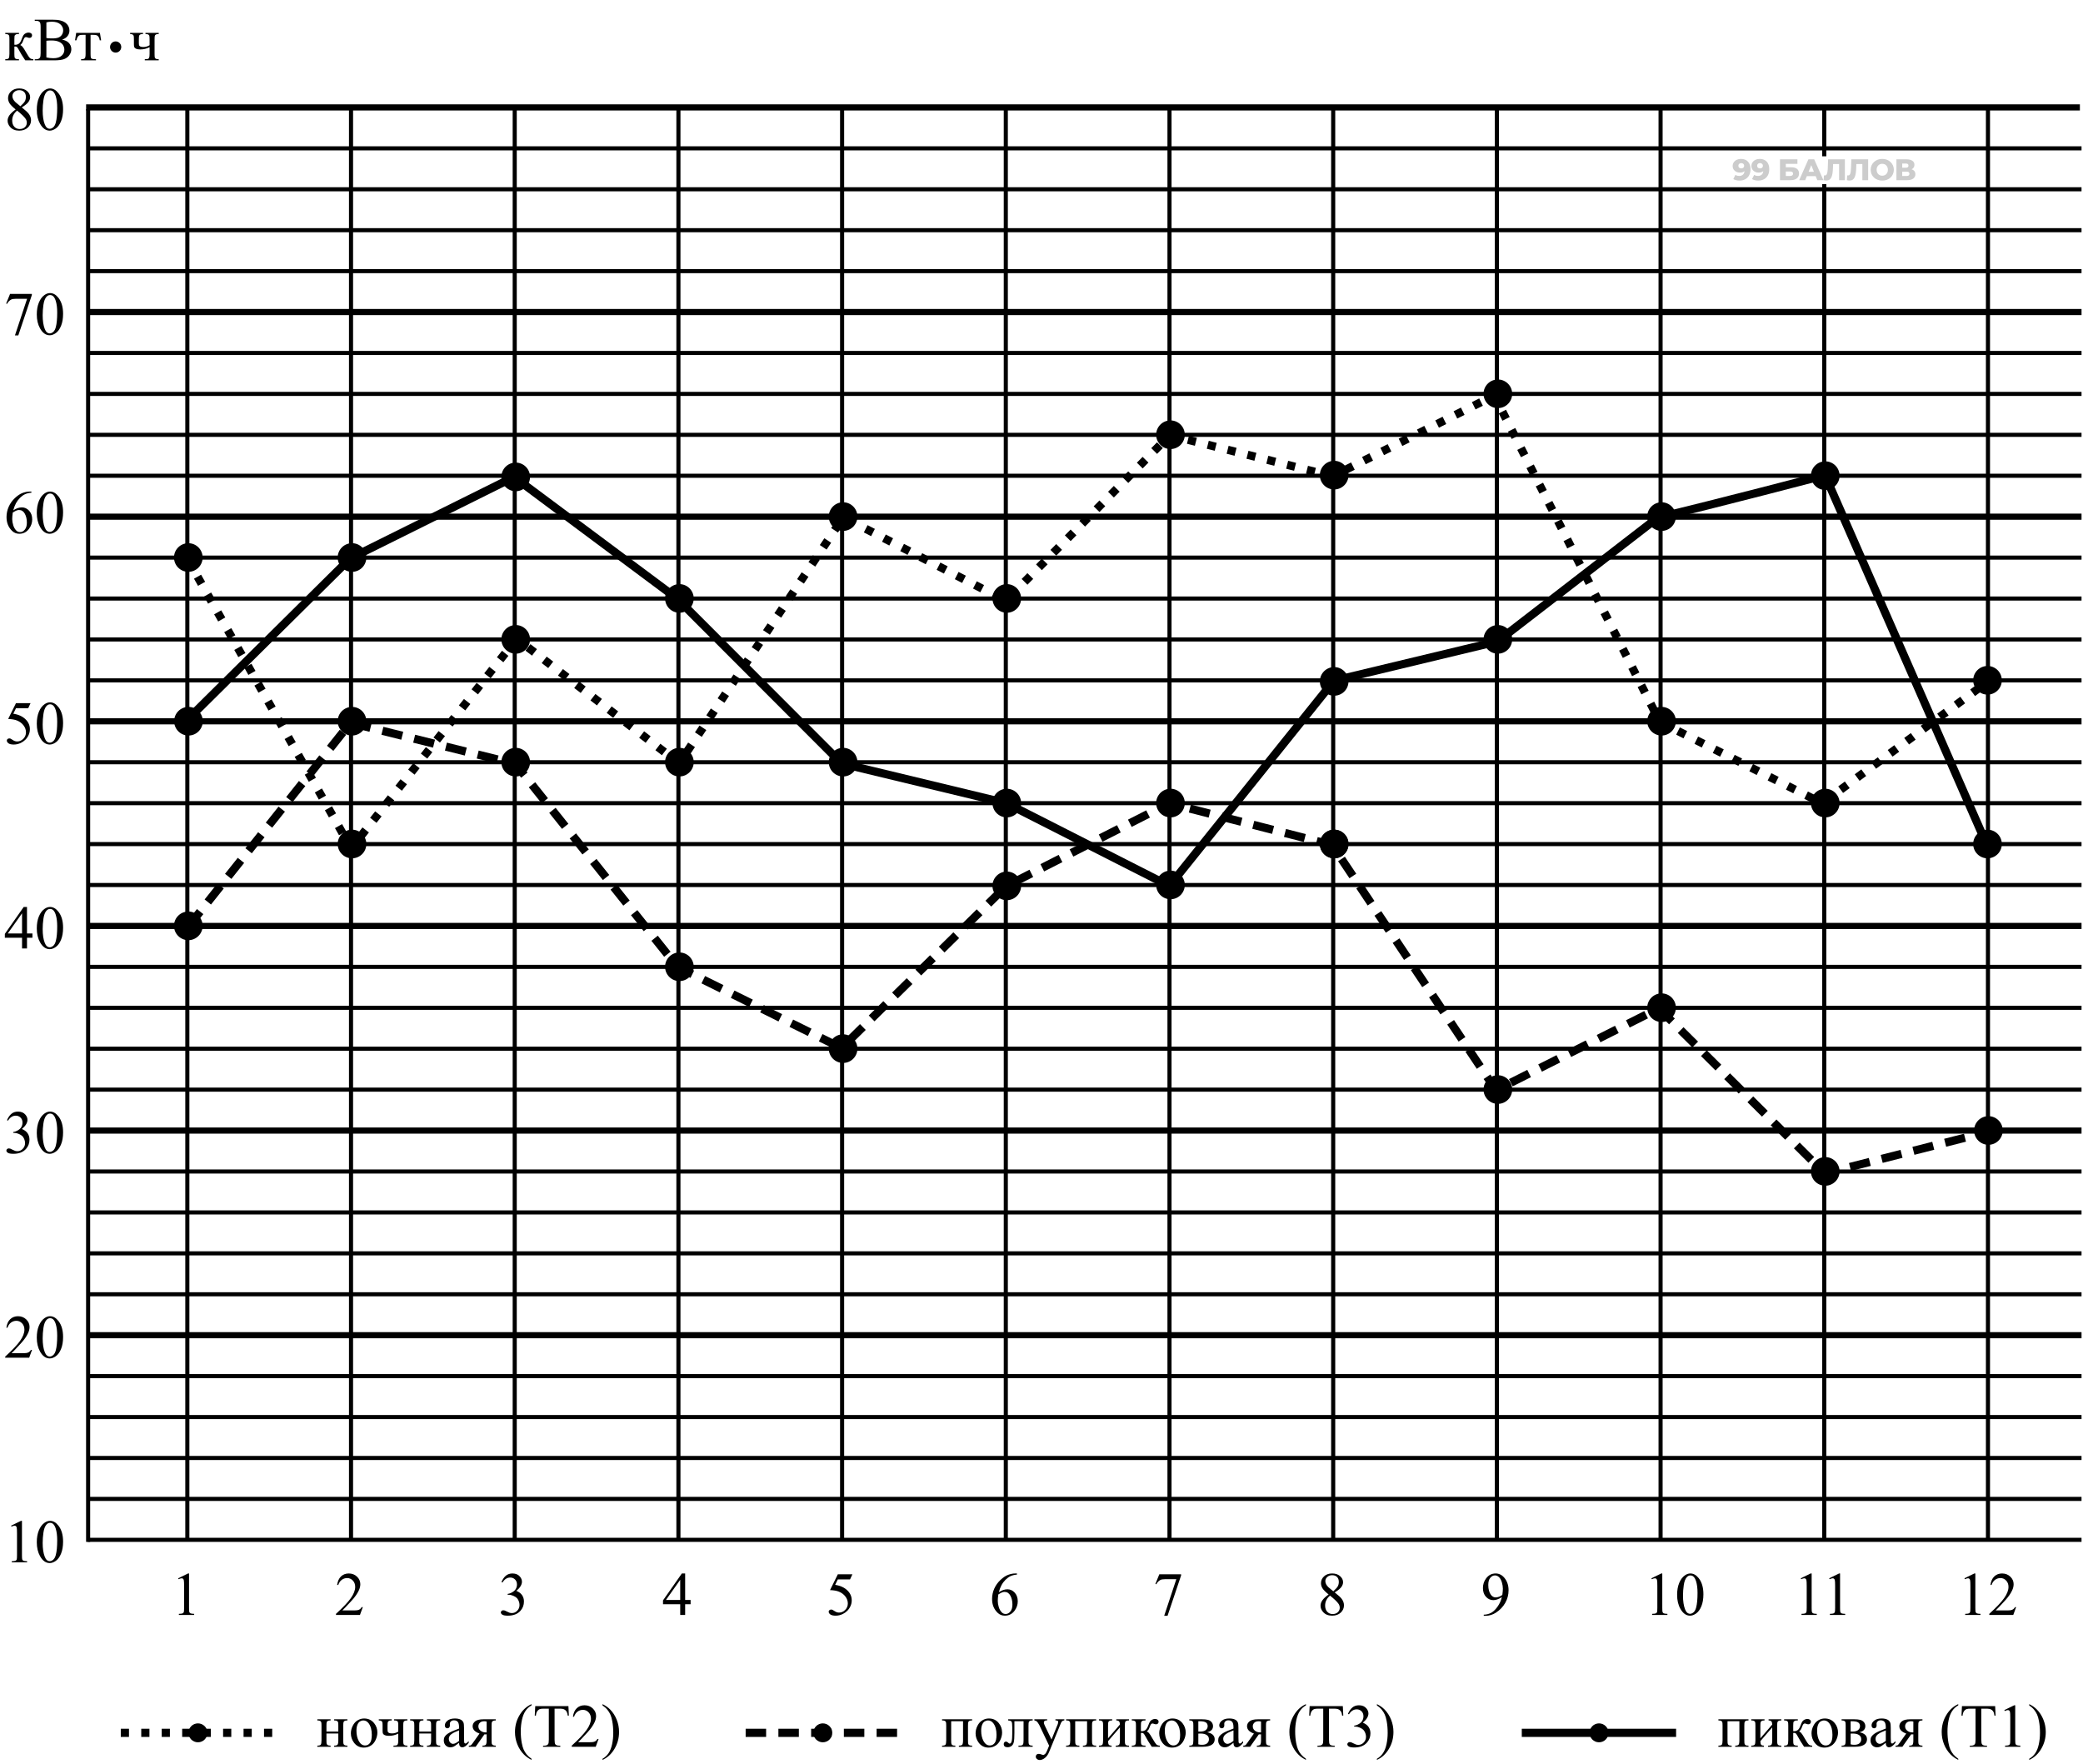 <svg width="509" height="431" viewBox="0 0 509 431" fill="none" xmlns="http://www.w3.org/2000/svg">
<path d="M21.443 376.247L508.641 376.247" stroke="black"/>
<path d="M21.535 376.749L21.535 26.698" stroke="black"/>
<path d="M45.777 376.298L45.777 26.247" stroke="black"/>
<path d="M165.777 376.298L165.777 26.247" stroke="black"/>
<path d="M285.777 376.298L285.777 26.247" stroke="black"/>
<path d="M405.777 376.298L405.777 26.247" stroke="black"/>
<path d="M85.777 376.298L85.777 26.247" stroke="black"/>
<path d="M205.777 376.298L205.777 26.247" stroke="black"/>
<path d="M325.777 376.298L325.777 26.247" stroke="black"/>
<path d="M445.777 376.298V44.981M445.777 26.247L445.777 38.191" stroke="black"/>
<path d="M125.777 376.298L125.777 26.247" stroke="black"/>
<path d="M245.777 376.298L245.777 26.247" stroke="black"/>
<path d="M365.777 376.298L365.777 26.247" stroke="black"/>
<path d="M485.777 376.298L485.777 26.247" stroke="black"/>
<path d="M21.443 356.247L508.641 356.247" stroke="black"/>
<path d="M21.443 336.247L508.641 336.247" stroke="black"/>
<path d="M21.443 366.247L508.641 366.247" stroke="black"/>
<path d="M21.443 346.247L508.641 346.247" stroke="black"/>
<path d="M21.443 326.247L508.641 326.247" stroke="black" stroke-width="1.5"/>
<path d="M21.443 276.247L508.641 276.247" stroke="black" stroke-width="1.5"/>
<path d="M21.443 226.247L508.641 226.247" stroke="black" stroke-width="1.5"/>
<path d="M21.443 176.247L508.641 176.247" stroke="black" stroke-width="1.5"/>
<path d="M21.443 126.247L508.641 126.247" stroke="black" stroke-width="1.5"/>
<path d="M21.443 76.247L508.641 76.247" stroke="black" stroke-width="1.5"/>
<path d="M21.041 26.247L508.239 26.247" stroke="black" stroke-width="1.5"/>
<path d="M21.443 306.247L508.641 306.247" stroke="black"/>
<path d="M21.443 256.247L508.641 256.247" stroke="black"/>
<path d="M21.443 206.247L508.641 206.247" stroke="black"/>
<path d="M21.443 156.247L508.641 156.247" stroke="black"/>
<path d="M21.443 106.247L508.641 106.247" stroke="black"/>
<path d="M21.443 56.247L508.641 56.247" stroke="black"/>
<path d="M21.443 286.247L508.641 286.247" stroke="black"/>
<path d="M21.443 236.247L508.641 236.247" stroke="black"/>
<path d="M21.443 186.247L508.641 186.247" stroke="black"/>
<path d="M21.443 136.247L508.641 136.247" stroke="black"/>
<path d="M21.443 86.247L508.641 86.247" stroke="black"/>
<path d="M21.443 36.247L508.641 36.247" stroke="black"/>
<path d="M21.443 316.247L508.641 316.247" stroke="black"/>
<path d="M21.443 266.247L508.641 266.247" stroke="black"/>
<path d="M21.443 216.247L508.641 216.247" stroke="black"/>
<path d="M21.443 166.247L508.641 166.247" stroke="black"/>
<path d="M21.443 116.247L508.641 116.247" stroke="black"/>
<path d="M21.443 66.247L508.641 66.247" stroke="black"/>
<path d="M21.443 296.247L508.641 296.247" stroke="black"/>
<path d="M21.443 246.247L508.641 246.247" stroke="black"/>
<path d="M21.443 196.247L508.641 196.247" stroke="black"/>
<path d="M21.443 146.247L508.641 146.247" stroke="black"/>
<path d="M21.443 96.247L508.641 96.247" stroke="black"/>
<path d="M21.443 46.247L508.641 46.247" stroke="black"/>
<path d="M2.707 372.79L5.124 371.61H5.366L5.366 379.997C5.366 380.553 5.388 380.9 5.432 381.037C5.48 381.173 5.578 381.278 5.725 381.352C5.871 381.425 6.169 381.466 6.618 381.476V381.747H2.883V381.476C3.352 381.466 3.654 381.427 3.791 381.359C3.928 381.286 4.023 381.191 4.077 381.073C4.13 380.951 4.157 380.592 4.157 379.997L4.157 374.635C4.157 373.913 4.133 373.449 4.084 373.244C4.05 373.088 3.986 372.973 3.894 372.9C3.806 372.826 3.698 372.79 3.571 372.79C3.391 372.79 3.139 372.865 2.817 373.017L2.707 372.79ZM8.991 376.84C8.991 375.707 9.162 374.733 9.504 373.918C9.846 373.097 10.3 372.487 10.866 372.087C11.306 371.769 11.76 371.61 12.229 371.61C12.99 371.61 13.674 371.999 14.279 372.775C15.036 373.737 15.415 375.041 15.415 376.686C15.415 377.839 15.248 378.818 14.916 379.623C14.585 380.429 14.16 381.015 13.642 381.381C13.129 381.742 12.634 381.923 12.155 381.923C11.208 381.923 10.419 381.364 9.79 380.246C9.257 379.303 8.991 378.168 8.991 376.84ZM10.427 377.023C10.427 378.39 10.595 379.506 10.932 380.37C11.21 381.098 11.626 381.462 12.177 381.462C12.441 381.462 12.714 381.344 12.998 381.11C13.281 380.871 13.496 380.473 13.642 379.916C13.867 379.076 13.979 377.892 13.979 376.364C13.979 375.231 13.862 374.286 13.627 373.529C13.452 372.968 13.225 372.57 12.946 372.336C12.746 372.174 12.504 372.094 12.221 372.094C11.889 372.094 11.594 372.243 11.335 372.541C10.983 372.946 10.744 373.583 10.617 374.452C10.49 375.321 10.427 376.178 10.427 377.023Z" fill="black"/>
<path d="M43.535 385.645L45.952 384.466H46.194V392.852C46.194 393.409 46.216 393.755 46.26 393.892C46.309 394.029 46.406 394.134 46.553 394.207C46.699 394.28 46.997 394.322 47.446 394.332V394.603H43.711V394.332C44.18 394.322 44.482 394.283 44.619 394.214C44.756 394.141 44.851 394.046 44.905 393.929C44.959 393.807 44.985 393.448 44.985 392.852V387.491C44.985 386.768 44.961 386.304 44.912 386.099C44.878 385.943 44.815 385.828 44.722 385.755C44.634 385.682 44.526 385.645 44.399 385.645C44.219 385.645 43.967 385.721 43.645 385.872L43.535 385.645Z" fill="black"/>
<path d="M88.655 392.691L87.959 394.603H82.1V394.332C83.823 392.759 85.037 391.475 85.74 390.479C86.443 389.483 86.794 388.572 86.794 387.747C86.794 387.117 86.602 386.6 86.216 386.194C85.83 385.789 85.369 385.587 84.832 385.587C84.343 385.587 83.904 385.731 83.513 386.019C83.127 386.302 82.842 386.719 82.656 387.271H82.385C82.507 386.368 82.82 385.674 83.323 385.191C83.831 384.708 84.463 384.466 85.22 384.466C86.025 384.466 86.697 384.725 87.234 385.242C87.776 385.76 88.047 386.37 88.047 387.073C88.047 387.576 87.93 388.079 87.695 388.582C87.334 389.373 86.748 390.211 85.938 391.094C84.722 392.422 83.962 393.223 83.66 393.497H86.252C86.78 393.497 87.148 393.477 87.358 393.438C87.573 393.399 87.766 393.321 87.937 393.204C88.108 393.082 88.257 392.911 88.384 392.691H88.655Z" fill="black"/>
<path d="M122.539 386.561C122.822 385.892 123.179 385.377 123.608 385.015C124.043 384.649 124.583 384.466 125.227 384.466C126.023 384.466 126.633 384.725 127.058 385.242C127.38 385.628 127.542 386.041 127.542 386.48C127.542 387.203 127.087 387.95 126.179 388.721C126.79 388.961 127.251 389.302 127.563 389.747C127.876 390.191 128.032 390.714 128.032 391.314C128.032 392.173 127.759 392.918 127.212 393.548C126.499 394.368 125.466 394.778 124.114 394.778C123.445 394.778 122.988 394.695 122.744 394.529C122.505 394.363 122.385 394.185 122.385 393.995C122.385 393.853 122.441 393.729 122.554 393.621C122.671 393.514 122.81 393.46 122.971 393.46C123.093 393.46 123.218 393.48 123.345 393.519C123.428 393.543 123.616 393.633 123.909 393.79C124.202 393.941 124.404 394.031 124.517 394.061C124.697 394.114 124.89 394.141 125.095 394.141C125.593 394.141 126.025 393.948 126.392 393.563C126.763 393.177 126.948 392.72 126.948 392.193C126.948 391.807 126.863 391.431 126.692 391.065C126.565 390.792 126.426 390.584 126.274 390.443C126.064 390.247 125.776 390.071 125.41 389.915C125.044 389.754 124.67 389.673 124.29 389.673H124.055V389.454C124.441 389.405 124.827 389.266 125.212 389.036C125.603 388.807 125.886 388.531 126.062 388.209C126.238 387.886 126.326 387.532 126.326 387.147C126.326 386.644 126.167 386.238 125.85 385.931C125.537 385.618 125.146 385.462 124.678 385.462C123.921 385.462 123.289 385.867 122.781 386.678L122.539 386.561Z" fill="black"/>
<path d="M168.757 390.941V391.981H167.424V394.603H166.216V391.981H162.012V391.043L166.619 384.466H167.424V390.941H168.757ZM166.216 390.941V386.011L162.729 390.941H166.216Z" fill="black"/>
<path d="M208.289 384.671L207.717 385.916H204.729L204.077 387.249C205.371 387.44 206.396 387.921 207.153 388.692C207.803 389.356 208.127 390.137 208.127 391.036C208.127 391.558 208.02 392.042 207.805 392.486C207.595 392.93 207.329 393.309 207.007 393.621C206.685 393.934 206.326 394.185 205.93 394.376C205.369 394.644 204.792 394.778 204.202 394.778C203.606 394.778 203.171 394.678 202.898 394.478C202.629 394.273 202.495 394.048 202.495 393.804C202.495 393.668 202.551 393.548 202.664 393.445C202.776 393.338 202.917 393.284 203.088 393.284C203.215 393.284 203.325 393.304 203.418 393.343C203.516 393.382 203.679 393.482 203.909 393.643C204.275 393.897 204.646 394.024 205.022 394.024C205.593 394.024 206.094 393.809 206.523 393.38C206.958 392.945 207.175 392.418 207.175 391.797C207.175 391.197 206.982 390.638 206.597 390.12C206.211 389.598 205.679 389.195 205 388.912C204.468 388.692 203.743 388.565 202.825 388.531L204.729 384.671H208.289Z" fill="black"/>
<path d="M248.501 384.466V384.737C247.856 384.8 247.329 384.93 246.919 385.125C246.514 385.316 246.111 385.609 245.71 386.004C245.315 386.4 244.985 386.841 244.722 387.33C244.463 387.813 244.246 388.389 244.07 389.058C244.773 388.575 245.479 388.333 246.187 388.333C246.865 388.333 247.454 388.607 247.952 389.153C248.45 389.7 248.699 390.403 248.699 391.263C248.699 392.093 248.447 392.85 247.944 393.533C247.339 394.363 246.538 394.778 245.542 394.778C244.863 394.778 244.287 394.554 243.813 394.105C242.886 393.231 242.422 392.098 242.422 390.706C242.422 389.818 242.6 388.973 242.957 388.172C243.313 387.371 243.821 386.661 244.48 386.041C245.144 385.421 245.779 385.003 246.384 384.788C246.99 384.573 247.554 384.466 248.076 384.466H248.501ZM243.945 389.593C243.857 390.252 243.813 390.784 243.813 391.19C243.813 391.658 243.899 392.169 244.07 392.72C244.246 393.267 244.504 393.702 244.846 394.024C245.095 394.254 245.398 394.368 245.754 394.368C246.179 394.368 246.558 394.168 246.89 393.768C247.227 393.367 247.395 392.796 247.395 392.054C247.395 391.219 247.229 390.496 246.897 389.886C246.565 389.276 246.094 388.97 245.483 388.97C245.298 388.97 245.098 389.009 244.883 389.088C244.673 389.166 244.36 389.334 243.945 389.593Z" fill="black"/>
<path d="M283.286 384.671H288.611V384.949L285.3 394.808H284.48L287.446 385.865H284.714C284.163 385.865 283.77 385.931 283.535 386.063C283.125 386.287 282.795 386.634 282.546 387.103L282.334 387.022L283.286 384.671Z" fill="black"/>
<path d="M324.656 389.6C323.87 388.956 323.362 388.438 323.132 388.047C322.908 387.657 322.795 387.252 322.795 386.832C322.795 386.187 323.044 385.633 323.542 385.169C324.041 384.7 324.702 384.466 325.527 384.466C326.328 384.466 326.973 384.683 327.461 385.118C327.949 385.552 328.193 386.048 328.193 386.605C328.193 386.976 328.062 387.354 327.798 387.74C327.534 388.126 326.985 388.58 326.15 389.102C327.009 389.766 327.578 390.289 327.856 390.67C328.228 391.168 328.413 391.693 328.413 392.244C328.413 392.943 328.147 393.541 327.615 394.039C327.083 394.532 326.384 394.778 325.52 394.778C324.578 394.778 323.843 394.483 323.315 393.892C322.896 393.419 322.686 392.901 322.686 392.339C322.686 391.9 322.832 391.465 323.125 391.036C323.423 390.601 323.933 390.123 324.656 389.6ZM325.806 388.817C326.392 388.289 326.763 387.874 326.919 387.571C327.075 387.264 327.153 386.917 327.153 386.531C327.153 386.019 327.009 385.618 326.721 385.33C326.433 385.037 326.04 384.891 325.542 384.891C325.044 384.891 324.639 385.035 324.326 385.323C324.014 385.611 323.857 385.948 323.857 386.334C323.857 386.588 323.921 386.841 324.048 387.095C324.18 387.349 324.365 387.591 324.604 387.82L325.806 388.817ZM325 389.879C324.595 390.22 324.294 390.594 324.099 390.999C323.904 391.4 323.806 391.834 323.806 392.303C323.806 392.933 323.977 393.438 324.319 393.819C324.666 394.195 325.105 394.383 325.637 394.383C326.165 394.383 326.587 394.234 326.904 393.936C327.222 393.638 327.38 393.277 327.38 392.852C327.38 392.501 327.288 392.186 327.102 391.907C326.755 391.39 326.055 390.714 325 389.879Z" fill="black"/>
<path d="M362.568 394.808V394.537C363.203 394.527 363.794 394.38 364.341 394.097C364.888 393.809 365.415 393.309 365.923 392.596C366.436 391.883 366.792 391.099 366.992 390.245C366.226 390.738 365.532 390.984 364.912 390.984C364.214 390.984 363.616 390.716 363.118 390.179C362.62 389.637 362.371 388.919 362.371 388.026C362.371 387.156 362.62 386.382 363.118 385.704C363.718 384.879 364.502 384.466 365.469 384.466C366.284 384.466 366.982 384.803 367.563 385.477C368.276 386.312 368.633 387.342 368.633 388.568C368.633 389.671 368.362 390.701 367.82 391.658C367.278 392.61 366.523 393.401 365.557 394.031C364.771 394.549 363.914 394.808 362.986 394.808H362.568ZM367.109 389.703C367.197 389.068 367.241 388.56 367.241 388.179C367.241 387.706 367.161 387.195 367 386.649C366.838 386.097 366.609 385.674 366.311 385.381C366.018 385.089 365.684 384.942 365.308 384.942C364.873 384.942 364.492 385.137 364.165 385.528C363.838 385.919 363.674 386.5 363.674 387.271C363.674 388.301 363.892 389.107 364.326 389.688C364.644 390.108 365.034 390.318 365.498 390.318C365.723 390.318 365.989 390.264 366.296 390.157C366.604 390.049 366.875 389.898 367.109 389.703Z" fill="black"/>
<path d="M403.535 385.645L405.952 384.466H406.194V392.852C406.194 393.409 406.216 393.755 406.26 393.892C406.309 394.029 406.406 394.134 406.553 394.207C406.699 394.28 406.997 394.322 407.446 394.332V394.603H403.711V394.332C404.18 394.322 404.482 394.283 404.619 394.214C404.756 394.141 404.851 394.046 404.905 393.929C404.958 393.807 404.985 393.448 404.985 392.852V387.491C404.985 386.768 404.961 386.304 404.912 386.099C404.878 385.943 404.814 385.828 404.722 385.755C404.634 385.682 404.526 385.645 404.399 385.645C404.219 385.645 403.967 385.721 403.645 385.872L403.535 385.645ZM409.819 389.695C409.819 388.563 409.99 387.589 410.332 386.773C410.674 385.953 411.128 385.342 411.694 384.942C412.134 384.625 412.588 384.466 413.057 384.466C413.818 384.466 414.502 384.854 415.107 385.63C415.864 386.592 416.243 387.896 416.243 389.542C416.243 390.694 416.077 391.673 415.745 392.479C415.413 393.284 414.988 393.87 414.47 394.236C413.958 394.598 413.462 394.778 412.983 394.778C412.036 394.778 411.248 394.219 410.618 393.101C410.085 392.159 409.819 391.024 409.819 389.695ZM411.255 389.879C411.255 391.246 411.423 392.361 411.76 393.226C412.039 393.953 412.454 394.317 413.005 394.317C413.269 394.317 413.542 394.2 413.826 393.965C414.109 393.726 414.324 393.328 414.47 392.772C414.695 391.932 414.807 390.748 414.807 389.219C414.807 388.087 414.69 387.142 414.456 386.385C414.28 385.823 414.053 385.425 413.774 385.191C413.574 385.03 413.333 384.949 413.049 384.949C412.717 384.949 412.422 385.098 412.163 385.396C411.812 385.801 411.572 386.439 411.445 387.308C411.318 388.177 411.255 389.034 411.255 389.879Z" fill="black"/>
<path d="M440.035 385.645L442.452 384.466H442.694V392.852C442.694 393.409 442.716 393.755 442.76 393.892C442.809 394.029 442.906 394.134 443.053 394.207C443.199 394.28 443.497 394.322 443.946 394.332V394.603H440.211V394.332C440.68 394.322 440.982 394.283 441.119 394.214C441.256 394.141 441.351 394.046 441.405 393.929C441.458 393.807 441.485 393.448 441.485 392.852V387.491C441.485 386.768 441.461 386.304 441.412 386.099C441.378 385.943 441.314 385.828 441.222 385.755C441.134 385.682 441.026 385.645 440.899 385.645C440.719 385.645 440.467 385.721 440.145 385.872L440.035 385.645ZM446.979 385.645L449.396 384.466H449.637V392.852C449.637 393.409 449.659 393.755 449.703 393.892C449.752 394.029 449.85 394.134 449.996 394.207C450.143 394.28 450.44 394.322 450.89 394.332V394.603H447.154V394.332C447.623 394.322 447.926 394.283 448.062 394.214C448.199 394.141 448.294 394.046 448.348 393.929C448.402 393.807 448.429 393.448 448.429 392.852V387.491C448.429 386.768 448.404 386.304 448.355 386.099C448.321 385.943 448.258 385.828 448.165 385.755C448.077 385.682 447.97 385.645 447.843 385.645C447.662 385.645 447.411 385.721 447.088 385.872L446.979 385.645Z" fill="black"/>
<path d="M480.035 385.645L482.452 384.466H482.694V392.852C482.694 393.409 482.716 393.755 482.76 393.892C482.809 394.029 482.906 394.134 483.053 394.207C483.199 394.28 483.497 394.322 483.946 394.332V394.603H480.211V394.332C480.68 394.322 480.982 394.283 481.119 394.214C481.256 394.141 481.351 394.046 481.405 393.929C481.458 393.807 481.485 393.448 481.485 392.852V387.491C481.485 386.768 481.461 386.304 481.412 386.099C481.378 385.943 481.314 385.828 481.222 385.755C481.134 385.682 481.026 385.645 480.899 385.645C480.719 385.645 480.467 385.721 480.145 385.872L480.035 385.645ZM492.655 392.691L491.959 394.603H486.1V394.332C487.823 392.759 489.037 391.475 489.74 390.479C490.443 389.483 490.794 388.572 490.794 387.747C490.794 387.117 490.602 386.6 490.216 386.194C489.83 385.789 489.369 385.587 488.832 385.587C488.343 385.587 487.904 385.731 487.513 386.019C487.127 386.302 486.842 386.719 486.656 387.271H486.385C486.507 386.368 486.82 385.674 487.323 385.191C487.831 384.708 488.463 384.466 489.22 384.466C490.025 384.466 490.697 384.725 491.234 385.242C491.776 385.76 492.047 386.37 492.047 387.073C492.047 387.576 491.93 388.079 491.695 388.582C491.334 389.373 490.748 390.211 489.938 391.094C488.722 392.422 487.962 393.223 487.66 393.497H490.252C490.78 393.497 491.148 393.477 491.358 393.438C491.573 393.399 491.766 393.321 491.937 393.204C492.108 393.082 492.257 392.911 492.384 392.691H492.655Z" fill="black"/>
<path d="M1.711 273.705C1.994 273.036 2.351 272.521 2.78 272.16C3.215 271.794 3.754 271.61 4.399 271.61C5.195 271.61 5.805 271.869 6.23 272.387C6.552 272.773 6.713 273.185 6.713 273.625C6.713 274.347 6.259 275.094 5.351 275.866C5.961 276.105 6.423 276.447 6.735 276.891C7.048 277.336 7.204 277.858 7.204 278.459C7.204 279.318 6.931 280.063 6.384 280.693C5.671 281.513 4.638 281.923 3.286 281.923C2.617 281.923 2.16 281.84 1.916 281.674C1.677 281.508 1.557 281.33 1.557 281.139C1.557 280.998 1.613 280.873 1.726 280.766C1.843 280.658 1.982 280.605 2.143 280.605C2.265 280.605 2.39 280.624 2.517 280.663C2.6 280.688 2.788 280.778 3.081 280.934C3.374 281.086 3.576 281.176 3.688 281.205C3.869 281.259 4.062 281.286 4.267 281.286C4.765 281.286 5.197 281.093 5.563 280.707C5.935 280.321 6.12 279.865 6.12 279.338C6.12 278.952 6.035 278.576 5.864 278.21C5.737 277.936 5.598 277.729 5.446 277.587C5.236 277.392 4.948 277.216 4.582 277.06C4.216 276.899 3.842 276.818 3.461 276.818H3.227V276.598C3.613 276.549 3.999 276.41 4.384 276.181C4.775 275.951 5.058 275.675 5.234 275.353C5.41 275.031 5.498 274.677 5.498 274.291C5.498 273.788 5.339 273.383 5.021 273.075C4.709 272.763 4.318 272.607 3.85 272.607C3.093 272.607 2.46 273.012 1.953 273.822L1.711 273.705ZM8.991 276.84C8.991 275.707 9.162 274.733 9.504 273.918C9.846 273.097 10.3 272.487 10.866 272.087C11.306 271.769 11.76 271.61 12.229 271.61C12.99 271.61 13.674 271.999 14.279 272.775C15.036 273.737 15.415 275.041 15.415 276.686C15.415 277.839 15.248 278.818 14.916 279.623C14.585 280.429 14.16 281.015 13.642 281.381C13.129 281.742 12.634 281.923 12.155 281.923C11.208 281.923 10.419 281.364 9.79 280.246C9.257 279.303 8.991 278.168 8.991 276.84ZM10.427 277.023C10.427 278.39 10.595 279.506 10.932 280.37C11.21 281.098 11.626 281.462 12.177 281.462C12.441 281.462 12.714 281.344 12.998 281.11C13.281 280.871 13.496 280.473 13.642 279.916C13.867 279.076 13.979 277.892 13.979 276.364C13.979 275.231 13.862 274.286 13.627 273.529C13.452 272.968 13.225 272.57 12.946 272.336C12.746 272.174 12.504 272.094 12.221 272.094C11.889 272.094 11.594 272.243 11.335 272.541C10.983 272.946 10.744 273.583 10.617 274.452C10.49 275.321 10.427 276.178 10.427 277.023Z" fill="black"/>
<path d="M7.46 171.816L6.889 173.061H3.901L3.249 174.394C4.543 174.584 5.568 175.065 6.325 175.837C6.975 176.501 7.299 177.282 7.299 178.18C7.299 178.703 7.192 179.186 6.977 179.63C6.767 180.075 6.501 180.453 6.179 180.766C5.856 181.078 5.498 181.33 5.102 181.52C4.541 181.789 3.964 181.923 3.374 181.923C2.778 181.923 2.343 181.823 2.07 181.623C1.801 181.418 1.667 181.193 1.667 180.949C1.667 180.812 1.723 180.693 1.835 180.59C1.948 180.483 2.089 180.429 2.26 180.429C2.387 180.429 2.497 180.448 2.59 180.487C2.688 180.526 2.851 180.627 3.081 180.788C3.447 181.042 3.818 181.169 4.194 181.169C4.765 181.169 5.266 180.954 5.695 180.524C6.13 180.089 6.347 179.562 6.347 178.942C6.347 178.341 6.154 177.782 5.769 177.265C5.383 176.742 4.851 176.339 4.172 176.056C3.64 175.837 2.915 175.71 1.997 175.675L3.901 171.816H7.46ZM8.991 176.84C8.991 175.707 9.162 174.733 9.504 173.918C9.846 173.097 10.3 172.487 10.866 172.087C11.306 171.769 11.76 171.61 12.229 171.61C12.99 171.61 13.674 171.999 14.279 172.775C15.036 173.737 15.415 175.041 15.415 176.686C15.415 177.839 15.248 178.818 14.916 179.623C14.585 180.429 14.16 181.015 13.642 181.381C13.129 181.742 12.634 181.923 12.155 181.923C11.208 181.923 10.419 181.364 9.79 180.246C9.257 179.303 8.991 178.168 8.991 176.84ZM10.427 177.023C10.427 178.39 10.595 179.506 10.932 180.37C11.21 181.098 11.626 181.462 12.177 181.462C12.441 181.462 12.714 181.344 12.998 181.11C13.281 180.871 13.496 180.473 13.642 179.916C13.867 179.076 13.979 177.892 13.979 176.364C13.979 175.231 13.862 174.286 13.627 173.529C13.452 172.968 13.225 172.57 12.946 172.336C12.746 172.174 12.504 172.094 12.221 172.094C11.889 172.094 11.594 172.243 11.335 172.541C10.983 172.946 10.744 173.583 10.617 174.452C10.49 175.321 10.427 176.178 10.427 177.023Z" fill="black"/>
<path d="M2.458 71.816H7.783V72.094L4.472 81.952H3.652L6.618 73.009H3.886C3.334 73.009 2.941 73.075 2.707 73.207C2.297 73.432 1.967 73.778 1.718 74.247L1.506 74.167L2.458 71.816ZM8.991 76.84C8.991 75.707 9.162 74.733 9.504 73.918C9.846 73.097 10.3 72.487 10.866 72.087C11.306 71.769 11.76 71.611 12.229 71.611C12.99 71.611 13.674 71.999 14.279 72.775C15.036 73.737 15.415 75.041 15.415 76.686C15.415 77.838 15.248 78.817 14.916 79.623C14.585 80.429 14.16 81.015 13.642 81.381C13.129 81.742 12.634 81.923 12.155 81.923C11.208 81.923 10.419 81.364 9.79 80.246C9.257 79.303 8.991 78.168 8.991 76.84ZM10.427 77.023C10.427 78.39 10.595 79.506 10.932 80.37C11.21 81.098 11.626 81.462 12.177 81.462C12.441 81.462 12.714 81.344 12.998 81.11C13.281 80.871 13.496 80.473 13.642 79.916C13.867 79.076 13.979 77.892 13.979 76.364C13.979 75.231 13.862 74.286 13.627 73.529C13.452 72.968 13.225 72.57 12.946 72.336C12.746 72.174 12.504 72.094 12.221 72.094C11.889 72.094 11.594 72.243 11.335 72.541C10.983 72.946 10.744 73.583 10.617 74.452C10.49 75.321 10.427 76.178 10.427 77.023Z" fill="black"/>
<path d="M7.827 329.836L7.131 331.747H1.271V331.476C2.995 329.904 4.208 328.62 4.912 327.624C5.615 326.628 5.966 325.717 5.966 324.892C5.966 324.262 5.773 323.744 5.388 323.339C5.002 322.934 4.541 322.731 4.003 322.731C3.515 322.731 3.076 322.875 2.685 323.163C2.299 323.446 2.014 323.864 1.828 324.416H1.557C1.679 323.512 1.992 322.819 2.495 322.336C3.002 321.852 3.635 321.61 4.392 321.61C5.197 321.61 5.869 321.869 6.406 322.387C6.948 322.904 7.219 323.515 7.219 324.218C7.219 324.721 7.102 325.224 6.867 325.727C6.506 326.518 5.92 327.355 5.109 328.239C3.894 329.567 3.134 330.368 2.832 330.641H5.424C5.952 330.641 6.32 330.622 6.53 330.583C6.745 330.544 6.938 330.465 7.109 330.348C7.28 330.226 7.429 330.055 7.556 329.836H7.827ZM8.991 326.84C8.991 325.707 9.162 324.733 9.504 323.918C9.846 323.097 10.3 322.487 10.866 322.087C11.306 321.769 11.76 321.61 12.229 321.61C12.99 321.61 13.674 321.999 14.279 322.775C15.036 323.737 15.415 325.041 15.415 326.686C15.415 327.839 15.248 328.818 14.916 329.623C14.585 330.429 14.16 331.015 13.642 331.381C13.129 331.742 12.634 331.923 12.155 331.923C11.208 331.923 10.419 331.364 9.79 330.246C9.257 329.303 8.991 328.168 8.991 326.84ZM10.427 327.023C10.427 328.39 10.595 329.506 10.932 330.37C11.21 331.098 11.626 331.462 12.177 331.462C12.441 331.462 12.714 331.344 12.998 331.11C13.281 330.871 13.496 330.473 13.642 329.916C13.867 329.076 13.979 327.892 13.979 326.364C13.979 325.231 13.862 324.286 13.627 323.529C13.452 322.968 13.225 322.57 12.946 322.336C12.746 322.174 12.504 322.094 12.221 322.094C11.889 322.094 11.594 322.243 11.335 322.541C10.983 322.946 10.744 323.583 10.617 324.452C10.49 325.321 10.427 326.178 10.427 327.023Z" fill="black"/>
<path d="M7.929 228.085V229.125H6.596V231.747H5.388V229.125H1.184V228.188L5.791 221.61H6.596L6.596 228.085H7.929ZM5.388 228.085L5.388 223.156L1.901 228.085H5.388ZM8.991 226.84C8.991 225.707 9.162 224.733 9.504 223.918C9.846 223.097 10.3 222.487 10.866 222.087C11.306 221.769 11.76 221.61 12.229 221.61C12.99 221.61 13.674 221.999 14.279 222.775C15.036 223.737 15.415 225.041 15.415 226.686C15.415 227.839 15.248 228.818 14.916 229.623C14.585 230.429 14.16 231.015 13.642 231.381C13.129 231.742 12.634 231.923 12.155 231.923C11.208 231.923 10.419 231.364 9.79 230.246C9.257 229.303 8.991 228.168 8.991 226.84ZM10.427 227.023C10.427 228.39 10.595 229.506 10.932 230.37C11.21 231.098 11.626 231.462 12.177 231.462C12.441 231.462 12.714 231.344 12.998 231.11C13.281 230.871 13.496 230.473 13.642 229.916C13.867 229.076 13.979 227.892 13.979 226.364C13.979 225.231 13.862 224.286 13.627 223.529C13.452 222.968 13.225 222.57 12.946 222.336C12.746 222.174 12.504 222.094 12.221 222.094C11.889 222.094 11.594 222.243 11.335 222.541C10.983 222.946 10.744 223.583 10.617 224.452C10.49 225.321 10.427 226.178 10.427 227.023Z" fill="black"/>
<path d="M7.673 120.11V120.381C7.028 120.445 6.501 120.574 6.091 120.77C5.686 120.96 5.283 121.253 4.882 121.649C4.487 122.044 4.157 122.486 3.894 122.974C3.635 123.458 3.417 124.034 3.242 124.703C3.945 124.219 4.65 123.978 5.358 123.978C6.037 123.978 6.625 124.251 7.124 124.798C7.622 125.345 7.871 126.048 7.871 126.907C7.871 127.737 7.619 128.494 7.116 129.178C6.511 130.008 5.71 130.423 4.714 130.423C4.035 130.423 3.459 130.198 2.985 129.749C2.058 128.875 1.594 127.742 1.594 126.351C1.594 125.462 1.772 124.617 2.128 123.817C2.485 123.016 2.993 122.305 3.652 121.685C4.316 121.065 4.951 120.648 5.556 120.433C6.162 120.218 6.726 120.11 7.248 120.11H7.673ZM3.117 125.237C3.029 125.897 2.985 126.429 2.985 126.834C2.985 127.303 3.071 127.813 3.242 128.365C3.417 128.912 3.676 129.346 4.018 129.669C4.267 129.898 4.57 130.013 4.926 130.013C5.351 130.013 5.729 129.813 6.062 129.412C6.398 129.012 6.567 128.441 6.567 127.698C6.567 126.863 6.401 126.141 6.069 125.53C5.737 124.92 5.266 124.615 4.655 124.615C4.47 124.615 4.27 124.654 4.055 124.732C3.845 124.81 3.532 124.979 3.117 125.237ZM8.991 125.34C8.991 124.207 9.162 123.233 9.504 122.418C9.846 121.597 10.3 120.987 10.866 120.587C11.306 120.269 11.76 120.11 12.229 120.11C12.99 120.11 13.674 120.499 14.279 121.275C15.036 122.237 15.415 123.541 15.415 125.186C15.415 126.339 15.248 127.318 14.916 128.123C14.585 128.929 14.16 129.515 13.642 129.881C13.129 130.242 12.634 130.423 12.155 130.423C11.208 130.423 10.419 129.864 9.79 128.746C9.257 127.803 8.991 126.668 8.991 125.34ZM10.427 125.523C10.427 126.89 10.595 128.006 10.932 128.87C11.21 129.598 11.626 129.962 12.177 129.962C12.441 129.962 12.714 129.844 12.998 129.61C13.281 129.371 13.496 128.973 13.642 128.416C13.867 127.576 13.979 126.392 13.979 124.864C13.979 123.731 13.862 122.786 13.627 122.029C13.452 121.468 13.225 121.07 12.946 120.836C12.746 120.674 12.504 120.594 12.221 120.594C11.889 120.594 11.594 120.743 11.335 121.041C10.983 121.446 10.744 122.083 10.617 122.952C10.49 123.821 10.427 124.678 10.427 125.523Z" fill="black"/>
<path d="M3.828 26.745C3.042 26.1 2.534 25.583 2.304 25.192C2.08 24.801 1.967 24.396 1.967 23.976C1.967 23.332 2.216 22.777 2.714 22.314C3.212 21.845 3.874 21.61 4.699 21.61C5.5 21.61 6.145 21.828 6.633 22.262C7.121 22.697 7.365 23.192 7.365 23.749C7.365 24.12 7.233 24.499 6.97 24.884C6.706 25.27 6.157 25.724 5.322 26.247C6.181 26.911 6.75 27.433 7.028 27.814C7.399 28.312 7.585 28.837 7.585 29.389C7.585 30.087 7.319 30.685 6.787 31.183C6.254 31.676 5.556 31.923 4.692 31.923C3.75 31.923 3.015 31.628 2.487 31.037C2.067 30.563 1.857 30.046 1.857 29.484C1.857 29.045 2.004 28.61 2.297 28.18C2.595 27.746 3.105 27.267 3.828 26.745ZM4.978 25.961C5.563 25.434 5.935 25.019 6.091 24.716C6.247 24.408 6.325 24.062 6.325 23.676C6.325 23.163 6.181 22.763 5.893 22.475C5.605 22.182 5.212 22.035 4.714 22.035C4.216 22.035 3.811 22.179 3.498 22.467C3.186 22.756 3.029 23.092 3.029 23.478C3.029 23.732 3.093 23.986 3.22 24.24C3.352 24.494 3.537 24.735 3.776 24.965L4.978 25.961ZM4.172 27.023C3.767 27.365 3.466 27.738 3.271 28.144C3.076 28.544 2.978 28.979 2.978 29.447C2.978 30.077 3.149 30.583 3.491 30.963C3.837 31.34 4.277 31.527 4.809 31.527C5.336 31.527 5.759 31.378 6.076 31.081C6.394 30.783 6.552 30.422 6.552 29.997C6.552 29.645 6.459 29.33 6.274 29.052C5.927 28.534 5.227 27.858 4.172 27.023ZM8.991 26.84C8.991 25.707 9.162 24.733 9.504 23.918C9.846 23.097 10.3 22.487 10.866 22.087C11.306 21.769 11.76 21.61 12.229 21.61C12.99 21.61 13.674 21.999 14.279 22.775C15.036 23.737 15.415 25.041 15.415 26.686C15.415 27.838 15.248 28.817 14.916 29.623C14.585 30.429 14.16 31.015 13.642 31.381C13.129 31.742 12.634 31.923 12.155 31.923C11.208 31.923 10.419 31.364 9.79 30.246C9.257 29.303 8.991 28.168 8.991 26.84ZM10.427 27.023C10.427 28.39 10.595 29.506 10.932 30.37C11.21 31.098 11.626 31.462 12.177 31.462C12.441 31.462 12.714 31.344 12.998 31.11C13.281 30.871 13.496 30.473 13.642 29.916C13.867 29.076 13.979 27.892 13.979 26.364C13.979 25.231 13.862 24.286 13.627 23.529C13.452 22.968 13.225 22.57 12.946 22.336C12.746 22.174 12.504 22.094 12.221 22.094C11.889 22.094 11.594 22.243 11.335 22.541C10.983 22.946 10.744 23.583 10.617 24.452C10.49 25.321 10.427 26.178 10.427 27.023Z" fill="black"/>
<path d="M8.149 14.747H6.171C5.556 13.854 5 12.938 4.501 12.001C4.384 11.786 4.277 11.627 4.179 11.524C4.086 11.417 3.957 11.363 3.791 11.363C3.732 11.363 3.64 11.368 3.513 11.378L3.513 13.172C3.513 13.656 3.54 13.966 3.593 14.103C3.652 14.235 3.754 14.33 3.901 14.388C4.047 14.447 4.294 14.476 4.641 14.476V14.747H1.286V14.476C1.721 14.476 1.999 14.398 2.121 14.242C2.243 14.081 2.304 13.724 2.304 13.172L2.304 9.613C2.304 9.09 2.277 8.783 2.224 8.69C2.17 8.592 2.087 8.507 1.975 8.434C1.862 8.356 1.633 8.317 1.286 8.317V8.038H4.641V8.317C4.235 8.317 3.984 8.346 3.886 8.404C3.793 8.463 3.708 8.536 3.63 8.624C3.552 8.707 3.513 9.037 3.513 9.613V10.931C3.625 10.941 3.701 10.946 3.74 10.946C4.038 10.946 4.316 10.863 4.575 10.697C4.838 10.526 5.073 10.167 5.278 9.62C5.468 9.103 5.625 8.754 5.747 8.573C5.874 8.392 6.047 8.246 6.267 8.133C6.491 8.016 6.726 7.958 6.97 7.958C7.233 7.958 7.443 8.021 7.6 8.148C7.756 8.275 7.834 8.441 7.834 8.646C7.834 8.817 7.778 8.963 7.666 9.086C7.553 9.203 7.397 9.261 7.197 9.261C7.089 9.261 6.955 9.232 6.794 9.173C6.589 9.1 6.433 9.064 6.325 9.064C6.101 9.064 5.915 9.256 5.769 9.642C5.603 10.086 5.48 10.375 5.402 10.507C5.324 10.633 5.175 10.804 4.956 11.019C5.107 11.063 5.271 11.175 5.446 11.356C5.627 11.537 5.959 12.052 6.442 12.902C6.828 13.58 7.116 14.01 7.307 14.191C7.502 14.371 7.783 14.466 8.149 14.476V14.747ZM15.173 9.679C15.861 9.825 16.377 10.06 16.718 10.382C17.192 10.831 17.429 11.38 17.429 12.03C17.429 12.523 17.273 12.997 16.96 13.451C16.648 13.9 16.218 14.23 15.671 14.44C15.129 14.645 14.299 14.747 13.181 14.747H8.493V14.476H8.867C9.282 14.476 9.58 14.344 9.76 14.081C9.873 13.91 9.929 13.546 9.929 12.989V6.573C9.929 5.958 9.858 5.57 9.716 5.409C9.526 5.194 9.243 5.087 8.867 5.087H8.493V4.816L12.785 4.816C13.586 4.816 14.228 4.874 14.711 4.991C15.444 5.167 16.003 5.48 16.389 5.929C16.774 6.373 16.967 6.886 16.967 7.467C16.967 7.965 16.816 8.412 16.513 8.807C16.21 9.198 15.764 9.488 15.173 9.679ZM11.335 9.283C11.516 9.318 11.721 9.344 11.95 9.364C12.185 9.379 12.441 9.386 12.719 9.386C13.432 9.386 13.967 9.31 14.323 9.159C14.685 9.003 14.96 8.766 15.151 8.448C15.341 8.131 15.437 7.784 15.437 7.408C15.437 6.827 15.2 6.332 14.726 5.922C14.252 5.511 13.562 5.306 12.653 5.306C12.165 5.306 11.726 5.36 11.335 5.467V9.283ZM11.335 14.029C11.901 14.161 12.46 14.227 13.012 14.227C13.896 14.227 14.57 14.029 15.034 13.634C15.498 13.233 15.729 12.74 15.729 12.154C15.729 11.769 15.624 11.398 15.415 11.041C15.205 10.685 14.863 10.404 14.389 10.199C13.915 9.994 13.33 9.891 12.631 9.891C12.329 9.891 12.07 9.896 11.855 9.906C11.64 9.916 11.467 9.933 11.335 9.957V14.029ZM18.615 8.038H24.416L24.709 9.855H24.379C24.321 9.488 24.223 9.205 24.086 9.005C23.95 8.805 23.794 8.673 23.618 8.61C23.442 8.546 23.142 8.514 22.717 8.514H22.131V13.172C22.131 13.671 22.16 13.988 22.219 14.125C22.282 14.257 22.382 14.344 22.519 14.388C22.656 14.432 22.968 14.461 23.456 14.476V14.747H19.809V14.476C20.278 14.466 20.578 14.391 20.71 14.249C20.847 14.107 20.915 13.749 20.915 13.172V8.514H20.314C19.895 8.514 19.609 8.541 19.457 8.595C19.306 8.644 19.16 8.766 19.018 8.961C18.881 9.151 18.764 9.449 18.666 9.855H18.337L18.615 8.038Z" fill="black"/>
<path d="M36.554 11.049V9.613C36.554 9.149 36.53 8.851 36.481 8.719C36.437 8.583 36.342 8.483 36.195 8.419C36.054 8.351 35.836 8.317 35.544 8.317V8.038H38.788V8.317C38.456 8.317 38.234 8.351 38.122 8.419C38.014 8.483 37.929 8.563 37.865 8.661C37.802 8.758 37.77 9.076 37.77 9.613V13.172C37.77 13.636 37.792 13.937 37.836 14.073C37.885 14.205 37.98 14.305 38.122 14.374C38.268 14.442 38.49 14.476 38.788 14.476V14.747H35.382V14.476C35.773 14.461 36.027 14.437 36.144 14.403C36.266 14.364 36.364 14.269 36.437 14.117C36.515 13.966 36.554 13.651 36.554 13.172V11.532C35.836 11.898 35.08 12.081 34.284 12.081C33.849 12.081 33.512 12.027 33.273 11.92C33.034 11.808 32.882 11.681 32.819 11.539C32.755 11.393 32.724 11.158 32.724 10.836V9.613C32.724 9.178 32.704 8.893 32.665 8.756C32.626 8.619 32.538 8.512 32.401 8.434C32.265 8.356 32.062 8.317 31.794 8.317V8.038H34.95V8.317C34.623 8.317 34.403 8.351 34.291 8.419C34.179 8.483 34.091 8.563 34.027 8.661C33.964 8.758 33.932 9.076 33.932 9.613V10.441C33.932 10.763 33.954 10.98 33.998 11.092C34.047 11.205 34.154 11.3 34.32 11.378C34.491 11.451 34.73 11.488 35.038 11.488C35.57 11.488 36.076 11.341 36.554 11.049Z" fill="black"/>
<path d="M45.815 136.562L85.801 207.298L126.258 156.077L165.972 186.513L206.058 126.384L245.772 146.798L285.857 106.342L325.638 116.367L365.128 96.642L405.619 176.411L445.27 196.261L485.784 166.511" stroke="black" stroke-width="2" stroke-dasharray="2 3"/>
<path d="M45.492 176.154L85.588 136.436L125.604 116.55L165.398 146.204L205.699 186.564L245.931 196.252L285.738 216.479L325.983 166.313L365.919 156.728L405.104 126.466C418.687 123.26 445.957 116.119 445.957 116.119L485.426 206.268" stroke="black" stroke-width="2"/>
<path d="M45.797 226.651L85.635 176.621L125.928 186.655L165.556 236.265L205.628 256.08L245.846 216.538L285.691 196.273L325.529 206.481L365.562 266.376L405.337 246.383L445.924 286.701C459.164 283.333 485.646 276.597 485.646 276.597" stroke="black" stroke-width="2" stroke-dasharray="5 3"/>
<circle cx="46.055" cy="176.225" r="3.5" fill="black"/>
<circle cx="86.018" cy="136.225" r="3.5" fill="black"/>
<circle cx="126.018" cy="116.528" r="3.5" fill="black"/>
<circle cx="166.018" cy="146.225" r="3.5" fill="black"/>
<circle cx="206.018" cy="186.225" r="3.5" fill="black"/>
<circle cx="246.018" cy="196.225" r="3.5" fill="black"/>
<circle cx="46.018" cy="136.225" r="3.5" fill="black"/>
<circle cx="86.018" cy="206.225" r="3.5" fill="black"/>
<circle cx="126.018" cy="156.225" r="3.5" fill="black"/>
<circle cx="166.018" cy="186.225" r="3.5" fill="black"/>
<circle cx="206.018" cy="126.225" r="3.5" fill="black"/>
<circle cx="246.018" cy="146.225" r="3.5" fill="black"/>
<circle cx="286.018" cy="106.225" r="3.5" fill="black"/>
<circle cx="326.018" cy="116.097" r="3.5" fill="black"/>
<circle cx="366.018" cy="96.225" r="3.5" fill="black"/>
<circle cx="406.018" cy="176.225" r="3.5" fill="black"/>
<circle cx="446.018" cy="196.225" r="3.5" fill="black"/>
<circle cx="485.666" cy="166.225" r="3.5" fill="black"/>
<circle cx="46.018" cy="226.225" r="3.5" fill="black"/>
<circle cx="86.018" cy="176.225" r="3.5" fill="black"/>
<circle cx="126.018" cy="186.225" r="3.5" fill="black"/>
<circle cx="166.018" cy="236.225" r="3.5" fill="black"/>
<circle cx="206.018" cy="256.225" r="3.5" fill="black"/>
<circle cx="246.018" cy="216.457" r="3.5" fill="black"/>
<circle cx="286.018" cy="196.225" r="3.5" fill="black"/>
<circle cx="326.018" cy="206.225" r="3.5" fill="black"/>
<circle cx="326.018" cy="206.225" r="3.5" fill="black"/>
<circle cx="366.018" cy="266.225" r="3.5" fill="black"/>
<circle cx="406.018" cy="246.225" r="3.5" fill="black"/>
<circle cx="446.018" cy="286.225" r="3.5" fill="black"/>
<circle cx="485.887" cy="276.225" r="3.5" fill="black"/>
<circle cx="286.018" cy="216.225" r="3.5" fill="black"/>
<circle cx="326.018" cy="166.493" r="3.5" fill="black"/>
<circle cx="366.018" cy="156.225" r="3.5" fill="black"/>
<circle cx="406.018" cy="126.225" r="3.5" fill="black"/>
<circle cx="446.018" cy="116.225" r="3.5" fill="black"/>
<circle cx="485.666" cy="206.225" r="3.5" fill="black"/>
<circle cx="28.261" cy="11.485" r="1.368" fill="black"/>
<path d="M79.771 423.094H82.671V421.673C82.671 421.248 82.654 420.972 82.62 420.845C82.586 420.714 82.501 420.604 82.364 420.516C82.232 420.423 81.995 420.377 81.653 420.377V420.098H84.898V420.377C84.595 420.377 84.373 420.411 84.231 420.479C84.095 420.547 84.002 420.648 83.953 420.779C83.904 420.906 83.88 421.204 83.88 421.673V425.233C83.88 425.657 83.897 425.938 83.931 426.075C83.97 426.212 84.061 426.324 84.202 426.412C84.344 426.495 84.576 426.536 84.898 426.536V426.807H81.653V426.536C82.059 426.536 82.33 426.463 82.466 426.317C82.603 426.165 82.671 425.804 82.671 425.233V423.57H79.771V425.233C79.771 425.657 79.788 425.938 79.822 426.075C79.861 426.212 79.952 426.324 80.093 426.412C80.235 426.495 80.467 426.536 80.789 426.536V426.807H77.544V426.536C77.979 426.536 78.257 426.458 78.379 426.302C78.501 426.141 78.562 425.784 78.562 425.233V421.673C78.562 421.248 78.543 420.967 78.504 420.831C78.47 420.694 78.382 420.584 78.24 420.501C78.099 420.418 77.867 420.377 77.544 420.377V420.098H80.789V420.377C80.486 420.377 80.264 420.411 80.123 420.479C79.986 420.547 79.893 420.648 79.844 420.779C79.795 420.906 79.771 421.204 79.771 421.673V423.094ZM88.985 419.901C90.001 419.901 90.816 420.286 91.431 421.058C91.954 421.717 92.215 422.474 92.215 423.328C92.215 423.929 92.071 424.537 91.783 425.152C91.495 425.767 91.097 426.231 90.589 426.544C90.086 426.856 89.524 427.012 88.904 427.012C87.894 427.012 87.09 426.609 86.495 425.804C85.992 425.125 85.74 424.363 85.74 423.519C85.74 422.903 85.892 422.293 86.194 421.688C86.502 421.077 86.905 420.628 87.403 420.34C87.901 420.047 88.428 419.901 88.985 419.901ZM88.758 420.377C88.499 420.377 88.238 420.455 87.974 420.611C87.715 420.762 87.505 421.031 87.344 421.417C87.183 421.802 87.103 422.298 87.103 422.903C87.103 423.88 87.295 424.722 87.681 425.43C88.072 426.138 88.585 426.492 89.219 426.492C89.693 426.492 90.084 426.297 90.391 425.906C90.699 425.516 90.853 424.844 90.853 423.892C90.853 422.701 90.596 421.763 90.084 421.08C89.737 420.611 89.295 420.377 88.758 420.377ZM97.32 423.109V421.673C97.32 421.209 97.295 420.911 97.247 420.779C97.203 420.643 97.107 420.543 96.961 420.479C96.819 420.411 96.602 420.377 96.309 420.377V420.098H99.554V420.377C99.222 420.377 98.999 420.411 98.887 420.479C98.78 420.543 98.694 420.623 98.631 420.721C98.567 420.818 98.536 421.136 98.536 421.673V425.233C98.536 425.696 98.558 425.997 98.602 426.133C98.65 426.265 98.746 426.365 98.887 426.434C99.034 426.502 99.256 426.536 99.554 426.536V426.807H96.148V426.536C96.539 426.522 96.793 426.497 96.91 426.463C97.032 426.424 97.129 426.329 97.203 426.177C97.281 426.026 97.32 425.711 97.32 425.233V423.592C96.602 423.958 95.845 424.141 95.049 424.141C94.615 424.141 94.278 424.088 94.039 423.98C93.799 423.868 93.648 423.741 93.585 423.599C93.521 423.453 93.489 423.218 93.489 422.896V421.673C93.489 421.238 93.47 420.953 93.431 420.816C93.392 420.679 93.304 420.572 93.167 420.494C93.03 420.416 92.828 420.377 92.559 420.377V420.098H95.716V420.377C95.389 420.377 95.169 420.411 95.057 420.479C94.944 420.543 94.856 420.623 94.793 420.721C94.73 420.818 94.698 421.136 94.698 421.673V422.501C94.698 422.823 94.72 423.04 94.764 423.152C94.812 423.265 94.92 423.36 95.086 423.438C95.257 423.511 95.496 423.548 95.804 423.548C96.336 423.548 96.841 423.401 97.32 423.109ZM102.447 423.094H105.347V421.673C105.347 421.248 105.33 420.972 105.296 420.845C105.262 420.714 105.176 420.604 105.04 420.516C104.908 420.423 104.671 420.377 104.329 420.377V420.098H107.574V420.377C107.271 420.377 107.049 420.411 106.907 420.479C106.771 420.547 106.678 420.648 106.629 420.779C106.58 420.906 106.556 421.204 106.556 421.673V425.233C106.556 425.657 106.573 425.938 106.607 426.075C106.646 426.212 106.736 426.324 106.878 426.412C107.02 426.495 107.251 426.536 107.574 426.536V426.807H104.329V426.536C104.734 426.536 105.005 426.463 105.142 426.317C105.279 426.165 105.347 425.804 105.347 425.233V423.57H102.447V425.233C102.447 425.657 102.464 425.938 102.498 426.075C102.537 426.212 102.627 426.324 102.769 426.412C102.911 426.495 103.143 426.536 103.465 426.536V426.807H100.22V426.536C100.655 426.536 100.933 426.458 101.055 426.302C101.177 426.141 101.238 425.784 101.238 425.233V421.673C101.238 421.248 101.219 420.967 101.18 420.831C101.146 420.694 101.058 420.584 100.916 420.501C100.774 420.418 100.542 420.377 100.22 420.377V420.098H103.465V420.377C103.162 420.377 102.94 420.411 102.798 420.479C102.662 420.547 102.569 420.648 102.52 420.779C102.471 420.906 102.447 421.204 102.447 421.673V423.094ZM112.181 425.84C111.492 426.373 111.06 426.68 110.884 426.763C110.621 426.885 110.34 426.946 110.042 426.946C109.578 426.946 109.195 426.788 108.892 426.47C108.594 426.153 108.445 425.735 108.445 425.218C108.445 424.891 108.519 424.608 108.665 424.368C108.865 424.036 109.212 423.724 109.705 423.431C110.203 423.138 111.028 422.781 112.181 422.361V422.098C112.181 421.429 112.073 420.97 111.858 420.721C111.648 420.472 111.341 420.347 110.936 420.347C110.628 420.347 110.384 420.43 110.203 420.596C110.018 420.762 109.925 420.953 109.925 421.168L109.939 421.592C109.939 421.817 109.881 421.99 109.764 422.112C109.651 422.234 109.502 422.296 109.317 422.296C109.136 422.296 108.987 422.232 108.87 422.105C108.758 421.978 108.702 421.805 108.702 421.585C108.702 421.165 108.917 420.779 109.346 420.428C109.776 420.076 110.379 419.901 111.155 419.901C111.751 419.901 112.239 420.001 112.62 420.201C112.908 420.352 113.121 420.589 113.257 420.911C113.345 421.121 113.389 421.551 113.389 422.2V424.478C113.389 425.118 113.401 425.511 113.426 425.657C113.45 425.799 113.489 425.894 113.543 425.943C113.602 425.992 113.667 426.016 113.741 426.016C113.819 426.016 113.887 425.999 113.946 425.965C114.048 425.901 114.246 425.723 114.539 425.43V425.84C113.992 426.573 113.47 426.939 112.972 426.939C112.732 426.939 112.542 426.856 112.4 426.69C112.259 426.524 112.186 426.241 112.181 425.84ZM112.181 425.364V422.808C111.443 423.101 110.967 423.309 110.752 423.431C110.367 423.646 110.091 423.87 109.925 424.105C109.759 424.339 109.676 424.595 109.676 424.874C109.676 425.225 109.781 425.518 109.991 425.753C110.201 425.982 110.442 426.097 110.716 426.097C111.087 426.097 111.575 425.853 112.181 425.364ZM121.138 420.098V420.377C120.835 420.377 120.611 420.418 120.464 420.501C120.323 420.584 120.23 420.689 120.186 420.816C120.142 420.943 120.12 421.229 120.12 421.673V425.233C120.12 425.657 120.14 425.938 120.179 426.075C120.218 426.207 120.311 426.317 120.457 426.404C120.608 426.492 120.835 426.536 121.138 426.536V426.807H117.894V426.536C118.299 426.536 118.57 426.463 118.707 426.317C118.843 426.165 118.912 425.804 118.912 425.233V423.775L118.611 423.782C118.567 423.782 118.489 423.78 118.377 423.775L116.238 426.807H114.568V426.536C114.812 426.536 114.981 426.505 115.074 426.441C115.171 426.373 115.35 426.155 115.608 425.789L117.176 423.577C116.053 423.187 115.491 422.589 115.491 421.783C115.491 421.329 115.691 420.936 116.092 420.604C116.497 420.267 117.186 420.098 118.157 420.098H121.138ZM118.912 420.655C118.721 420.601 118.541 420.574 118.37 420.574C117.876 420.574 117.508 420.696 117.264 420.941C117.02 421.185 116.897 421.475 116.897 421.812C116.897 422.242 117.071 422.598 117.417 422.881C117.764 423.165 118.201 423.306 118.729 423.306C118.782 423.306 118.843 423.301 118.912 423.292V420.655ZM129.883 429.744V430.015C129.146 429.644 128.531 429.21 128.038 428.712C127.334 428.004 126.792 427.169 126.412 426.207C126.031 425.245 125.84 424.246 125.84 423.211C125.84 421.697 126.214 420.318 126.961 419.073C127.708 417.823 128.682 416.929 129.883 416.392V416.7C129.283 417.032 128.79 417.486 128.404 418.062C128.018 418.638 127.73 419.368 127.54 420.252C127.349 421.136 127.254 422.059 127.254 423.021C127.254 424.066 127.334 425.015 127.496 425.87C127.623 426.544 127.776 427.083 127.957 427.488C128.138 427.899 128.379 428.292 128.682 428.668C128.99 429.044 129.39 429.402 129.883 429.744ZM138.899 416.876L139.009 419.205H138.731C138.677 418.795 138.604 418.502 138.511 418.326C138.36 418.043 138.157 417.835 137.903 417.703C137.654 417.567 137.325 417.498 136.915 417.498H135.516V425.086C135.516 425.696 135.582 426.077 135.713 426.229C135.899 426.434 136.185 426.536 136.57 426.536H136.915V426.807H132.703V426.536H133.055C133.475 426.536 133.772 426.409 133.948 426.155C134.056 425.999 134.109 425.643 134.109 425.086V417.498H132.916C132.452 417.498 132.122 417.532 131.927 417.601C131.673 417.693 131.456 417.872 131.275 418.135C131.094 418.399 130.987 418.755 130.953 419.205H130.674L130.792 416.876H138.899ZM146.268 424.896L145.572 426.807H139.712V426.536C141.436 424.964 142.649 423.68 143.353 422.684C144.056 421.688 144.407 420.777 144.407 419.952C144.407 419.322 144.214 418.804 143.829 418.399C143.443 417.994 142.981 417.791 142.444 417.791C141.956 417.791 141.517 417.935 141.126 418.223C140.74 418.506 140.455 418.924 140.269 419.476H139.998C140.12 418.572 140.433 417.879 140.936 417.396C141.443 416.912 142.076 416.671 142.833 416.671C143.638 416.671 144.31 416.929 144.847 417.447C145.389 417.964 145.66 418.575 145.66 419.278C145.66 419.781 145.542 420.284 145.308 420.787C144.947 421.578 144.361 422.415 143.55 423.299C142.334 424.627 141.575 425.428 141.272 425.701H143.865C144.393 425.701 144.761 425.682 144.971 425.643C145.186 425.604 145.379 425.526 145.55 425.408C145.721 425.286 145.87 425.115 145.997 424.896H146.268ZM147.227 416.7V416.392C147.969 416.758 148.587 417.191 149.08 417.689C149.778 418.401 150.318 419.239 150.699 420.201C151.08 421.158 151.27 422.156 151.27 423.196C151.27 424.71 150.896 426.089 150.149 427.335C149.407 428.585 148.433 429.478 147.227 430.015V429.744C147.828 429.407 148.321 428.951 148.707 428.375C149.097 427.803 149.385 427.076 149.571 426.192C149.761 425.303 149.856 424.378 149.856 423.416C149.856 422.376 149.776 421.426 149.615 420.567C149.493 419.893 149.339 419.354 149.153 418.948C148.973 418.543 148.731 418.152 148.428 417.776C148.125 417.401 147.725 417.042 147.227 416.7Z" fill="black"/>
<path d="M29.516 423.406H67.222" stroke="black" stroke-width="2" stroke-dasharray="2 3"/>
<circle cx="48.369" cy="423.406" r="2.312" fill="black"/>
<path d="M235.328 420.574H232.427V425.233C232.427 425.75 232.454 426.06 232.508 426.163C232.562 426.26 232.645 426.348 232.757 426.426C232.874 426.5 233.104 426.536 233.445 426.536V426.807H230.201V426.536C230.635 426.536 230.914 426.458 231.036 426.302C231.158 426.141 231.219 425.784 231.219 425.233V421.673C231.219 421.151 231.192 420.843 231.138 420.75C231.084 420.652 231.001 420.567 230.889 420.494C230.777 420.416 230.547 420.377 230.201 420.377V420.098H237.554V420.377C237.227 420.377 237.007 420.411 236.895 420.479C236.783 420.543 236.695 420.623 236.631 420.721C236.568 420.818 236.536 421.136 236.536 421.673V425.233C236.536 425.75 236.563 426.06 236.617 426.163C236.67 426.26 236.753 426.348 236.866 426.426C236.983 426.5 237.212 426.536 237.554 426.536V426.807H234.31V426.536C234.715 426.536 234.986 426.463 235.123 426.317C235.259 426.165 235.328 425.804 235.328 425.233V420.574ZM241.641 419.901C242.657 419.901 243.472 420.286 244.087 421.058C244.61 421.717 244.871 422.474 244.871 423.328C244.871 423.929 244.727 424.537 244.439 425.152C244.151 425.767 243.753 426.231 243.245 426.544C242.742 426.856 242.181 427.012 241.561 427.012C240.55 427.012 239.747 426.609 239.151 425.804C238.648 425.125 238.396 424.363 238.396 423.519C238.396 422.903 238.548 422.293 238.851 421.688C239.158 421.077 239.561 420.628 240.059 420.34C240.557 420.047 241.084 419.901 241.641 419.901ZM241.414 420.377C241.155 420.377 240.894 420.455 240.63 420.611C240.372 420.762 240.162 421.031 240 421.417C239.839 421.802 239.759 422.298 239.759 422.903C239.759 423.88 239.952 424.722 240.337 425.43C240.728 426.138 241.241 426.492 241.875 426.492C242.349 426.492 242.74 426.297 243.047 425.906C243.355 425.516 243.509 424.844 243.509 423.892C243.509 422.701 243.252 421.763 242.74 421.08C242.393 420.611 241.951 420.377 241.414 420.377ZM246.343 420.098H252.342V420.377C252.01 420.377 251.788 420.411 251.675 420.479C251.568 420.543 251.482 420.623 251.419 420.721C251.355 420.818 251.324 421.136 251.324 421.673V425.233C251.324 425.75 251.351 426.06 251.404 426.163C251.458 426.26 251.541 426.348 251.653 426.426C251.771 426.5 252 426.536 252.342 426.536V426.807H248.87V426.536C249.246 426.536 249.505 426.517 249.646 426.478C249.793 426.439 249.908 426.346 249.991 426.199C250.074 426.048 250.115 425.726 250.115 425.233V420.574H247.881V423.401C247.881 424.471 247.833 425.223 247.735 425.657C247.642 426.087 247.454 426.407 247.171 426.617C246.893 426.822 246.573 426.924 246.211 426.924C245.586 426.924 245.274 426.666 245.274 426.148C245.274 425.972 245.323 425.828 245.42 425.716C245.523 425.604 245.655 425.547 245.816 425.547C245.987 425.547 246.146 425.618 246.292 425.76C246.482 425.945 246.626 426.038 246.724 426.038C246.944 426.038 247.103 425.855 247.2 425.489C247.303 425.118 247.354 424.471 247.354 423.548V422.068C247.354 421.307 247.298 420.843 247.186 420.677C247.078 420.511 246.797 420.411 246.343 420.377V420.098ZM252.759 420.098H255.887V420.369H255.733C255.513 420.369 255.347 420.418 255.235 420.516C255.127 420.609 255.074 420.726 255.074 420.867C255.074 421.058 255.154 421.321 255.315 421.658L256.949 425.042L258.45 421.336C258.533 421.136 258.575 420.938 258.575 420.743C258.575 420.655 258.558 420.589 258.523 420.545C258.484 420.491 258.423 420.45 258.34 420.421C258.257 420.386 258.111 420.369 257.901 420.369V420.098H260.083V420.369C259.903 420.389 259.764 420.428 259.666 420.486C259.568 420.545 259.461 420.655 259.344 420.816C259.3 420.884 259.217 421.072 259.095 421.38L256.363 428.074C256.099 428.724 255.752 429.214 255.323 429.547C254.898 429.879 254.488 430.045 254.092 430.045C253.804 430.045 253.567 429.962 253.382 429.796C253.196 429.63 253.104 429.439 253.104 429.224C253.104 429.019 253.169 428.853 253.301 428.726C253.438 428.604 253.624 428.543 253.858 428.543C254.019 428.543 254.239 428.597 254.517 428.704C254.712 428.777 254.834 428.814 254.883 428.814C255.03 428.814 255.188 428.738 255.359 428.587C255.535 428.436 255.711 428.143 255.887 427.708L256.363 426.544L253.953 421.483C253.88 421.331 253.763 421.143 253.602 420.919C253.479 420.748 253.379 420.633 253.301 420.574C253.189 420.496 253.008 420.428 252.759 420.369V420.098ZM265.635 420.574H262.735V425.233C262.735 425.75 262.762 426.06 262.815 426.163C262.869 426.26 262.952 426.348 263.064 426.426C263.182 426.5 263.411 426.536 263.753 426.536V426.807H260.508V426.536C260.943 426.536 261.221 426.458 261.343 426.302C261.465 426.141 261.526 425.784 261.526 425.233V421.673C261.526 421.151 261.5 420.843 261.446 420.75C261.392 420.652 261.309 420.567 261.197 420.494C261.084 420.416 260.855 420.377 260.508 420.377V420.098H267.862V420.377C267.535 420.377 267.315 420.411 267.203 420.479C267.09 420.543 267.002 420.623 266.939 420.721C266.875 420.818 266.844 421.136 266.844 421.673V425.233C266.844 425.75 266.871 426.06 266.924 426.163C266.978 426.26 267.061 426.348 267.173 426.426C267.291 426.5 267.52 426.536 267.862 426.536V426.807H264.617V426.536C265.022 426.536 265.293 426.463 265.43 426.317C265.567 426.165 265.635 425.804 265.635 425.233V420.574ZM270.762 424.742L273.663 421.387C273.653 421.011 273.582 420.75 273.45 420.604C273.318 420.457 273.091 420.381 272.769 420.377V420.098H275.889V420.377C275.562 420.377 275.342 420.411 275.23 420.479C275.118 420.543 275.03 420.623 274.966 420.721C274.903 420.818 274.871 421.136 274.871 421.673V425.233C274.871 425.75 274.898 426.06 274.952 426.163C275.005 426.26 275.088 426.348 275.201 426.426C275.318 426.5 275.547 426.536 275.889 426.536V426.807H272.645V426.536C273.05 426.536 273.321 426.463 273.458 426.317C273.594 426.165 273.663 425.804 273.663 425.233V422.076L270.762 425.438C270.772 425.853 270.831 426.138 270.938 426.295C271.045 426.451 271.277 426.531 271.634 426.536V426.807H268.536V426.536C268.97 426.536 269.249 426.458 269.371 426.302C269.493 426.141 269.554 425.784 269.554 425.233V421.673C269.554 421.151 269.527 420.843 269.473 420.75C269.419 420.652 269.336 420.567 269.224 420.494C269.112 420.416 268.882 420.377 268.536 420.377V420.098H271.78V420.377C271.453 420.377 271.233 420.411 271.121 420.479C271.009 420.543 270.921 420.623 270.857 420.721C270.794 420.818 270.762 421.136 270.762 421.673V424.742ZM283.426 426.807H281.448C280.833 425.914 280.276 424.998 279.778 424.061C279.661 423.846 279.554 423.687 279.456 423.585C279.363 423.477 279.234 423.423 279.068 423.423C279.009 423.423 278.917 423.428 278.79 423.438V425.233C278.79 425.716 278.816 426.026 278.87 426.163C278.929 426.295 279.031 426.39 279.178 426.448C279.324 426.507 279.571 426.536 279.917 426.536V426.807H276.563V426.536C276.998 426.536 277.276 426.458 277.398 426.302C277.52 426.141 277.581 425.784 277.581 425.233V421.673C277.581 421.151 277.554 420.843 277.5 420.75C277.447 420.652 277.364 420.567 277.251 420.494C277.139 420.416 276.91 420.377 276.563 420.377V420.098H279.917V420.377C279.512 420.377 279.261 420.406 279.163 420.464C279.07 420.523 278.985 420.596 278.907 420.684C278.829 420.767 278.79 421.097 278.79 421.673V422.991C278.902 423.001 278.978 423.006 279.017 423.006C279.314 423.006 279.593 422.923 279.852 422.757C280.115 422.586 280.35 422.227 280.555 421.68C280.745 421.163 280.901 420.814 281.023 420.633C281.15 420.452 281.324 420.306 281.543 420.193C281.768 420.076 282.002 420.018 282.247 420.018C282.51 420.018 282.72 420.081 282.876 420.208C283.033 420.335 283.111 420.501 283.111 420.706C283.111 420.877 283.055 421.024 282.942 421.146C282.83 421.263 282.674 421.321 282.474 421.321C282.366 421.321 282.232 421.292 282.071 421.234C281.866 421.16 281.709 421.124 281.602 421.124C281.377 421.124 281.192 421.317 281.045 421.702C280.879 422.147 280.757 422.435 280.679 422.567C280.601 422.693 280.452 422.864 280.232 423.079C280.384 423.123 280.547 423.235 280.723 423.416C280.904 423.597 281.236 424.112 281.719 424.962C282.105 425.64 282.393 426.07 282.583 426.251C282.779 426.431 283.06 426.526 283.426 426.536V426.807ZM286.509 419.901C287.525 419.901 288.34 420.286 288.956 421.058C289.478 421.717 289.739 422.474 289.739 423.328C289.739 423.929 289.595 424.537 289.307 425.152C289.019 425.767 288.621 426.231 288.113 426.544C287.61 426.856 287.049 427.012 286.429 427.012C285.418 427.012 284.615 426.609 284.019 425.804C283.516 425.125 283.265 424.363 283.265 423.519C283.265 422.903 283.416 422.293 283.719 421.688C284.026 421.077 284.429 420.628 284.927 420.34C285.425 420.047 285.953 419.901 286.509 419.901ZM286.282 420.377C286.023 420.377 285.762 420.455 285.499 420.611C285.24 420.762 285.03 421.031 284.869 421.417C284.708 421.802 284.627 422.298 284.627 422.903C284.627 423.88 284.82 424.722 285.206 425.43C285.596 426.138 286.109 426.492 286.744 426.492C287.217 426.492 287.608 426.297 287.916 425.906C288.223 425.516 288.377 424.844 288.377 423.892C288.377 422.701 288.121 421.763 287.608 421.08C287.261 420.611 286.819 420.377 286.282 420.377ZM294.983 423.262C296.209 423.516 296.822 424.09 296.822 424.984C296.822 425.594 296.565 426.05 296.053 426.353C295.545 426.656 294.834 426.807 293.921 426.807H290.611V426.536C291.045 426.536 291.319 426.456 291.431 426.295C291.548 426.129 291.607 425.775 291.607 425.233V421.673C291.607 421.146 291.58 420.836 291.526 420.743C291.478 420.65 291.397 420.567 291.285 420.494C291.177 420.416 290.953 420.377 290.611 420.377V420.098H293.702C294.297 420.098 294.778 420.145 295.145 420.237C295.516 420.33 295.818 420.513 296.053 420.787C296.292 421.06 296.412 421.392 296.412 421.783C296.412 422.545 295.936 423.038 294.983 423.262ZM292.823 423.094C293.038 423.099 293.167 423.101 293.211 423.101C293.88 423.101 294.363 422.974 294.661 422.72C294.959 422.462 295.108 422.149 295.108 421.783C295.108 421.358 294.957 421.05 294.654 420.86C294.351 420.67 293.868 420.574 293.204 420.574H292.823V423.094ZM292.823 426.214C293.067 426.292 293.357 426.331 293.694 426.331C294.275 426.331 294.708 426.204 294.991 425.95C295.274 425.696 295.416 425.369 295.416 424.969C295.416 424.52 295.232 424.175 294.866 423.936C294.5 423.697 293.992 423.577 293.343 423.577C293.182 423.577 293.008 423.582 292.823 423.592V426.214ZM301.414 425.84C300.726 426.373 300.293 426.68 300.118 426.763C299.854 426.885 299.573 426.946 299.275 426.946C298.812 426.946 298.428 426.788 298.125 426.47C297.828 426.153 297.679 425.735 297.679 425.218C297.679 424.891 297.752 424.608 297.898 424.368C298.099 424.036 298.445 423.724 298.938 423.431C299.437 423.138 300.262 422.781 301.414 422.361V422.098C301.414 421.429 301.307 420.97 301.092 420.721C300.882 420.472 300.574 420.347 300.169 420.347C299.861 420.347 299.617 420.43 299.437 420.596C299.251 420.762 299.158 420.953 299.158 421.168L299.173 421.592C299.173 421.817 299.114 421.99 298.997 422.112C298.885 422.234 298.736 422.296 298.55 422.296C298.37 422.296 298.221 422.232 298.104 422.105C297.991 421.978 297.935 421.805 297.935 421.585C297.935 421.165 298.15 420.779 298.58 420.428C299.009 420.076 299.612 419.901 300.389 419.901C300.984 419.901 301.473 420.001 301.854 420.201C302.142 420.352 302.354 420.589 302.491 420.911C302.579 421.121 302.623 421.551 302.623 422.2V424.478C302.623 425.118 302.635 425.511 302.659 425.657C302.684 425.799 302.723 425.894 302.776 425.943C302.835 425.992 302.901 426.016 302.974 426.016C303.052 426.016 303.121 425.999 303.179 425.965C303.282 425.901 303.479 425.723 303.772 425.43V425.84C303.226 426.573 302.703 426.939 302.205 426.939C301.966 426.939 301.775 426.856 301.634 426.69C301.492 426.524 301.419 426.241 301.414 425.84ZM301.414 425.364V422.808C300.677 423.101 300.201 423.309 299.986 423.431C299.6 423.646 299.324 423.87 299.158 424.105C298.992 424.339 298.909 424.595 298.909 424.874C298.909 425.225 299.014 425.518 299.224 425.753C299.434 425.982 299.676 426.097 299.949 426.097C300.32 426.097 300.809 425.853 301.414 425.364ZM310.372 420.098V420.377C310.069 420.377 309.844 420.418 309.698 420.501C309.556 420.584 309.463 420.689 309.419 420.816C309.375 420.943 309.354 421.229 309.354 421.673V425.233C309.354 425.657 309.373 425.938 309.412 426.075C309.451 426.207 309.544 426.317 309.69 426.404C309.842 426.492 310.069 426.536 310.372 426.536V426.807H307.127V426.536C307.532 426.536 307.803 426.463 307.94 426.317C308.077 426.165 308.145 425.804 308.145 425.233V423.775L307.845 423.782C307.801 423.782 307.723 423.78 307.61 423.775L305.472 426.807H303.802V426.536C304.046 426.536 304.214 426.505 304.307 426.441C304.405 426.373 304.583 426.155 304.842 425.789L306.409 423.577C305.286 423.187 304.725 422.589 304.725 421.783C304.725 421.329 304.925 420.936 305.325 420.604C305.73 420.267 306.419 420.098 307.391 420.098H310.372ZM308.145 420.655C307.955 420.601 307.774 420.574 307.603 420.574C307.11 420.574 306.741 420.696 306.497 420.941C306.253 421.185 306.131 421.475 306.131 421.812C306.131 422.242 306.304 422.598 306.651 422.881C306.998 423.165 307.435 423.306 307.962 423.306C308.016 423.306 308.077 423.301 308.145 423.292V420.655ZM319.117 429.744V430.015C318.379 429.644 317.764 429.21 317.271 428.712C316.568 428.004 316.026 427.169 315.645 426.207C315.264 425.245 315.074 424.246 315.074 423.211C315.074 421.697 315.447 420.318 316.194 419.073C316.941 417.823 317.916 416.929 319.117 416.392V416.7C318.516 417.032 318.023 417.486 317.637 418.062C317.251 418.638 316.963 419.368 316.773 420.252C316.583 421.136 316.487 422.059 316.487 423.021C316.487 424.066 316.568 425.015 316.729 425.87C316.856 426.544 317.01 427.083 317.19 427.488C317.371 427.899 317.613 428.292 317.916 428.668C318.223 429.044 318.624 429.402 319.117 429.744ZM328.133 416.876L328.243 419.205H327.964C327.911 418.795 327.837 418.502 327.745 418.326C327.593 418.043 327.391 417.835 327.137 417.703C326.888 417.567 326.558 417.498 326.148 417.498H324.749V425.086C324.749 425.696 324.815 426.077 324.947 426.229C325.132 426.434 325.418 426.536 325.804 426.536H326.148V426.807H321.937V426.536H322.288C322.708 426.536 323.006 426.409 323.182 426.155C323.289 425.999 323.343 425.643 323.343 425.086V417.498H322.149C321.685 417.498 321.355 417.532 321.16 417.601C320.906 417.693 320.689 417.872 320.508 418.135C320.328 418.399 320.22 418.755 320.186 419.205H319.908L320.025 416.876H328.133ZM329.385 418.765C329.668 418.096 330.025 417.581 330.455 417.22C330.889 416.854 331.429 416.671 332.073 416.671C332.869 416.671 333.479 416.929 333.904 417.447C334.227 417.833 334.388 418.245 334.388 418.685C334.388 419.407 333.934 420.154 333.025 420.926C333.636 421.165 334.097 421.507 334.41 421.951C334.722 422.396 334.878 422.918 334.878 423.519C334.878 424.378 334.605 425.123 334.058 425.753C333.345 426.573 332.312 426.983 330.96 426.983C330.291 426.983 329.834 426.9 329.59 426.734C329.351 426.568 329.231 426.39 329.231 426.199C329.231 426.058 329.288 425.933 329.4 425.826C329.517 425.718 329.656 425.665 329.817 425.665C329.939 425.665 330.064 425.684 330.191 425.723C330.274 425.748 330.462 425.838 330.755 425.994C331.048 426.146 331.25 426.236 331.363 426.265C331.543 426.319 331.736 426.346 331.941 426.346C332.439 426.346 332.872 426.153 333.238 425.767C333.609 425.381 333.794 424.925 333.794 424.398C333.794 424.012 333.709 423.636 333.538 423.27C333.411 422.996 333.272 422.789 333.121 422.647C332.911 422.452 332.623 422.276 332.256 422.12C331.89 421.959 331.517 421.878 331.136 421.878H330.901V421.658C331.287 421.609 331.673 421.47 332.059 421.241C332.449 421.011 332.732 420.735 332.908 420.413C333.084 420.091 333.172 419.737 333.172 419.351C333.172 418.848 333.013 418.443 332.696 418.135C332.383 417.823 331.993 417.667 331.524 417.667C330.767 417.667 330.135 418.072 329.627 418.882L329.385 418.765ZM336.46 416.7V416.392C337.203 416.758 337.82 417.191 338.313 417.689C339.012 418.401 339.551 419.239 339.932 420.201C340.313 421.158 340.503 422.156 340.503 423.196C340.503 424.71 340.13 426.089 339.383 427.335C338.641 428.585 337.667 429.478 336.46 430.015V429.744C337.061 429.407 337.554 428.951 337.94 428.375C338.331 427.803 338.619 427.076 338.804 426.192C338.995 425.303 339.09 424.378 339.09 423.416C339.09 422.376 339.009 421.426 338.848 420.567C338.726 419.893 338.572 419.354 338.387 418.948C338.206 418.543 337.964 418.152 337.662 417.776C337.359 417.401 336.958 417.042 336.46 416.7Z" fill="black"/>
<path d="M182.208 423.406H219.915" stroke="black" stroke-width="2" stroke-dasharray="5 3"/>
<circle cx="201.061" cy="423.406" r="2.312" fill="black"/>
<path d="M425.033 420.574H422.133V425.233C422.133 425.75 422.16 426.06 422.213 426.163C422.267 426.26 422.35 426.348 422.462 426.426C422.58 426.5 422.809 426.536 423.151 426.536V426.807H419.906V426.536C420.341 426.536 420.619 426.458 420.741 426.302C420.863 426.141 420.924 425.784 420.924 425.233V421.673C420.924 421.151 420.897 420.843 420.844 420.75C420.79 420.652 420.707 420.567 420.595 420.494C420.482 420.416 420.253 420.377 419.906 420.377V420.098H427.26V420.377C426.933 420.377 426.713 420.411 426.601 420.479C426.488 420.543 426.4 420.623 426.337 420.721C426.273 420.818 426.242 421.136 426.242 421.673V425.233C426.242 425.75 426.269 426.06 426.322 426.163C426.376 426.26 426.459 426.348 426.571 426.426C426.688 426.5 426.918 426.536 427.26 426.536V426.807H424.015V426.536C424.42 426.536 424.691 426.463 424.828 426.317C424.965 426.165 425.033 425.804 425.033 425.233V420.574ZM430.16 424.742L433.061 421.387C433.051 421.011 432.98 420.75 432.848 420.604C432.716 420.457 432.489 420.381 432.167 420.377V420.098H435.287V420.377C434.96 420.377 434.74 420.411 434.628 420.479C434.516 420.543 434.428 420.623 434.364 420.721C434.301 420.818 434.269 421.136 434.269 421.673V425.233C434.269 425.75 434.296 426.06 434.35 426.163C434.403 426.26 434.486 426.348 434.599 426.426C434.716 426.5 434.945 426.536 435.287 426.536V426.807H432.042V426.536C432.448 426.536 432.719 426.463 432.855 426.317C432.992 426.165 433.061 425.804 433.061 425.233V422.076L430.16 425.438C430.17 425.853 430.229 426.138 430.336 426.295C430.443 426.451 430.675 426.531 431.032 426.536V426.807H427.934V426.536C428.368 426.536 428.646 426.458 428.769 426.302C428.891 426.141 428.952 425.784 428.952 425.233V421.673C428.952 421.151 428.925 420.843 428.871 420.75C428.817 420.652 428.734 420.567 428.622 420.494C428.51 420.416 428.28 420.377 427.934 420.377V420.098H431.178V420.377C430.851 420.377 430.631 420.411 430.519 420.479C430.407 420.543 430.319 420.623 430.255 420.721C430.192 420.818 430.16 421.136 430.16 421.673V424.742ZM442.824 426.807H440.846C440.231 425.914 439.674 424.998 439.176 424.061C439.059 423.846 438.952 423.687 438.854 423.585C438.761 423.477 438.632 423.423 438.466 423.423C438.407 423.423 438.314 423.428 438.188 423.438V425.233C438.188 425.716 438.214 426.026 438.268 426.163C438.327 426.295 438.429 426.39 438.576 426.448C438.722 426.507 438.969 426.536 439.315 426.536V426.807H435.961V426.536C436.396 426.536 436.674 426.458 436.796 426.302C436.918 426.141 436.979 425.784 436.979 425.233V421.673C436.979 421.151 436.952 420.843 436.898 420.75C436.845 420.652 436.762 420.567 436.649 420.494C436.537 420.416 436.308 420.377 435.961 420.377V420.098H439.315V420.377C438.91 420.377 438.659 420.406 438.561 420.464C438.468 420.523 438.383 420.596 438.305 420.684C438.227 420.767 438.188 421.097 438.188 421.673V422.991C438.3 423.001 438.375 423.006 438.415 423.006C438.712 423.006 438.991 422.923 439.25 422.757C439.513 422.586 439.748 422.227 439.953 421.68C440.143 421.163 440.299 420.814 440.421 420.633C440.548 420.452 440.722 420.306 440.941 420.193C441.166 420.076 441.4 420.018 441.645 420.018C441.908 420.018 442.118 420.081 442.274 420.208C442.431 420.335 442.509 420.501 442.509 420.706C442.509 420.877 442.453 421.024 442.34 421.146C442.228 421.263 442.072 421.321 441.872 421.321C441.764 421.321 441.63 421.292 441.469 421.234C441.264 421.16 441.107 421.124 441 421.124C440.775 421.124 440.59 421.317 440.443 421.702C440.277 422.147 440.155 422.435 440.077 422.567C439.999 422.693 439.85 422.864 439.63 423.079C439.782 423.123 439.945 423.235 440.121 423.416C440.302 423.597 440.634 424.112 441.117 424.962C441.503 425.64 441.791 426.07 441.981 426.251C442.177 426.431 442.458 426.526 442.824 426.536V426.807ZM445.907 419.901C446.923 419.901 447.738 420.286 448.354 421.058C448.876 421.717 449.137 422.474 449.137 423.328C449.137 423.929 448.993 424.537 448.705 425.152C448.417 425.767 448.019 426.231 447.511 426.544C447.008 426.856 446.447 427.012 445.827 427.012C444.816 427.012 444.013 426.609 443.417 425.804C442.914 425.125 442.663 424.363 442.663 423.519C442.663 422.903 442.814 422.293 443.117 421.688C443.424 421.077 443.827 420.628 444.325 420.34C444.823 420.047 445.351 419.901 445.907 419.901ZM445.68 420.377C445.421 420.377 445.16 420.455 444.896 420.611C444.638 420.762 444.428 421.031 444.267 421.417C444.105 421.802 444.025 422.298 444.025 422.903C444.025 423.88 444.218 424.722 444.604 425.43C444.994 426.138 445.507 426.492 446.142 426.492C446.615 426.492 447.006 426.297 447.313 425.906C447.621 425.516 447.775 424.844 447.775 423.892C447.775 422.701 447.519 421.763 447.006 421.08C446.659 420.611 446.217 420.377 445.68 420.377ZM454.381 423.262C455.607 423.516 456.22 424.09 456.22 424.984C456.22 425.594 455.963 426.05 455.451 426.353C454.943 426.656 454.232 426.807 453.319 426.807H450.009V426.536C450.443 426.536 450.717 426.456 450.829 426.295C450.946 426.129 451.005 425.775 451.005 425.233V421.673C451.005 421.146 450.978 420.836 450.924 420.743C450.875 420.65 450.795 420.567 450.683 420.494C450.575 420.416 450.351 420.377 450.009 420.377V420.098H453.1C453.695 420.098 454.176 420.145 454.542 420.237C454.914 420.33 455.216 420.513 455.451 420.787C455.69 421.06 455.81 421.392 455.81 421.783C455.81 422.545 455.333 423.038 454.381 423.262ZM452.221 423.094C452.436 423.099 452.565 423.101 452.609 423.101C453.278 423.101 453.761 422.974 454.059 422.72C454.357 422.462 454.506 422.149 454.506 421.783C454.506 421.358 454.354 421.05 454.052 420.86C453.749 420.67 453.266 420.574 452.602 420.574H452.221V423.094ZM452.221 426.214C452.465 426.292 452.755 426.331 453.092 426.331C453.673 426.331 454.105 426.204 454.389 425.95C454.672 425.696 454.813 425.369 454.813 424.969C454.813 424.52 454.63 424.175 454.264 423.936C453.898 423.697 453.39 423.577 452.741 423.577C452.58 423.577 452.406 423.582 452.221 423.592V426.214ZM460.812 425.84C460.124 426.373 459.691 426.68 459.516 426.763C459.252 426.885 458.971 426.946 458.673 426.946C458.209 426.946 457.826 426.788 457.523 426.47C457.226 426.153 457.077 425.735 457.077 425.218C457.077 424.891 457.15 424.608 457.296 424.368C457.497 424.036 457.843 423.724 458.336 423.431C458.834 423.138 459.66 422.781 460.812 422.361V422.098C460.812 421.429 460.705 420.97 460.49 420.721C460.28 420.472 459.972 420.347 459.567 420.347C459.259 420.347 459.015 420.43 458.834 420.596C458.649 420.762 458.556 420.953 458.556 421.168L458.571 421.592C458.571 421.817 458.512 421.99 458.395 422.112C458.283 422.234 458.134 422.296 457.948 422.296C457.768 422.296 457.619 422.232 457.501 422.105C457.389 421.978 457.333 421.805 457.333 421.585C457.333 421.165 457.548 420.779 457.978 420.428C458.407 420.076 459.01 419.901 459.787 419.901C460.382 419.901 460.871 420.001 461.251 420.201C461.54 420.352 461.752 420.589 461.889 420.911C461.977 421.121 462.021 421.551 462.021 422.2V424.478C462.021 425.118 462.033 425.511 462.057 425.657C462.082 425.799 462.121 425.894 462.174 425.943C462.233 425.992 462.299 426.016 462.372 426.016C462.45 426.016 462.519 425.999 462.577 425.965C462.68 425.901 462.877 425.723 463.17 425.43V425.84C462.624 426.573 462.101 426.939 461.603 426.939C461.364 426.939 461.173 426.856 461.032 426.69C460.89 426.524 460.817 426.241 460.812 425.84ZM460.812 425.364V422.808C460.075 423.101 459.599 423.309 459.384 423.431C458.998 423.646 458.722 423.87 458.556 424.105C458.39 424.339 458.307 424.595 458.307 424.874C458.307 425.225 458.412 425.518 458.622 425.753C458.832 425.982 459.074 426.097 459.347 426.097C459.718 426.097 460.207 425.853 460.812 425.364ZM469.77 420.098V420.377C469.467 420.377 469.242 420.418 469.096 420.501C468.954 420.584 468.861 420.689 468.817 420.816C468.773 420.943 468.751 421.229 468.751 421.673V425.233C468.751 425.657 468.771 425.938 468.81 426.075C468.849 426.207 468.942 426.317 469.088 426.404C469.24 426.492 469.467 426.536 469.77 426.536V426.807H466.525V426.536C466.93 426.536 467.201 426.463 467.338 426.317C467.475 426.165 467.543 425.804 467.543 425.233V423.775L467.243 423.782C467.199 423.782 467.121 423.78 467.008 423.775L464.87 426.807H463.2V426.536C463.444 426.536 463.612 426.505 463.705 426.441C463.803 426.373 463.981 426.155 464.24 425.789L465.807 423.577C464.684 423.187 464.123 422.589 464.123 421.783C464.123 421.329 464.323 420.936 464.723 420.604C465.128 420.267 465.817 420.098 466.789 420.098H469.77ZM467.543 420.655C467.353 420.601 467.172 420.574 467.001 420.574C466.508 420.574 466.139 420.696 465.895 420.941C465.651 421.185 465.529 421.475 465.529 421.812C465.529 422.242 465.702 422.598 466.049 422.881C466.396 423.165 466.833 423.306 467.36 423.306C467.414 423.306 467.475 423.301 467.543 423.292V420.655ZM478.515 429.744V430.015C477.777 429.644 477.162 429.21 476.669 428.712C475.966 428.004 475.424 427.169 475.043 426.207C474.662 425.245 474.472 424.246 474.472 423.211C474.472 421.697 474.845 420.318 475.592 419.073C476.339 417.823 477.313 416.929 478.515 416.392V416.7C477.914 417.032 477.421 417.486 477.035 418.062C476.649 418.638 476.361 419.368 476.171 420.252C475.98 421.136 475.885 422.059 475.885 423.021C475.885 424.066 475.966 425.015 476.127 425.87C476.254 426.544 476.408 427.083 476.588 427.488C476.769 427.899 477.011 428.292 477.313 428.668C477.621 429.044 478.021 429.402 478.515 429.744ZM487.531 416.876L487.641 419.205H487.362C487.309 418.795 487.235 418.502 487.143 418.326C486.991 418.043 486.789 417.835 486.535 417.703C486.286 417.567 485.956 417.498 485.546 417.498H484.147V425.086C484.147 425.696 484.213 426.077 484.345 426.229C484.53 426.434 484.816 426.536 485.202 426.536H485.546V426.807H481.334V426.536H481.686C482.106 426.536 482.404 426.409 482.58 426.155C482.687 425.999 482.741 425.643 482.741 425.086V417.498H481.547C481.083 417.498 480.753 417.532 480.558 417.601C480.304 417.693 480.087 417.872 479.906 418.135C479.726 418.399 479.618 418.755 479.584 419.205H479.306L479.423 416.876H487.531ZM489.779 417.85L492.196 416.671H492.438V425.057C492.438 425.613 492.46 425.96 492.504 426.097C492.553 426.234 492.65 426.339 492.797 426.412C492.943 426.485 493.241 426.526 493.69 426.536V426.807H489.955V426.536C490.424 426.526 490.727 426.487 490.863 426.419C491 426.346 491.095 426.251 491.149 426.133C491.203 426.011 491.229 425.652 491.229 425.057V419.695C491.229 418.973 491.205 418.509 491.156 418.304C491.122 418.148 491.059 418.033 490.966 417.96C490.878 417.886 490.771 417.85 490.644 417.85C490.463 417.85 490.211 417.925 489.889 418.077L489.779 417.85ZM495.858 416.7V416.392C496.601 416.758 497.218 417.191 497.711 417.689C498.41 418.401 498.949 419.239 499.33 420.201C499.711 421.158 499.901 422.156 499.901 423.196C499.901 424.71 499.528 426.089 498.781 427.335C498.039 428.585 497.064 429.478 495.858 430.015V429.744C496.459 429.407 496.952 428.951 497.338 428.375C497.729 427.803 498.017 427.076 498.202 426.192C498.393 425.303 498.488 424.378 498.488 423.416C498.488 422.376 498.407 421.426 498.246 420.567C498.124 419.893 497.97 419.354 497.785 418.948C497.604 418.543 497.362 418.152 497.06 417.776C496.757 417.401 496.356 417.042 495.858 416.7Z" fill="black"/>
<path d="M371.863 423.406H409.57" stroke="black" stroke-width="2"/>
<circle cx="390.735" cy="423.406" r="2.312" fill="black"/>
<path d="M425.388 38.831C425.869 38.831 426.284 38.925 426.633 39.115C426.987 39.304 427.261 39.586 427.456 39.959C427.655 40.328 427.754 40.789 427.754 41.342C427.754 41.934 427.638 42.439 427.405 42.856C427.177 43.269 426.859 43.584 426.451 43.803C426.048 44.021 425.578 44.13 425.039 44.13C424.757 44.13 424.486 44.096 424.224 44.028C423.962 43.965 423.736 43.875 423.547 43.759L424.071 42.725C424.216 42.827 424.367 42.898 424.522 42.936C424.682 42.97 424.845 42.987 425.01 42.987C425.403 42.987 425.716 42.868 425.949 42.631C426.182 42.393 426.298 42.046 426.298 41.59C426.298 41.507 426.298 41.422 426.298 41.335C426.298 41.243 426.291 41.151 426.276 41.058L426.633 41.357C426.546 41.536 426.432 41.687 426.291 41.808C426.15 41.929 425.985 42.022 425.796 42.085C425.607 42.148 425.391 42.179 425.148 42.179C424.828 42.179 424.534 42.114 424.267 41.983C424.005 41.847 423.794 41.66 423.634 41.422C423.474 41.18 423.394 40.896 423.394 40.571C423.394 40.216 423.484 39.911 423.663 39.653C423.843 39.391 424.083 39.19 424.384 39.049C424.685 38.904 425.019 38.831 425.388 38.831ZM425.483 39.857C425.347 39.857 425.228 39.884 425.126 39.937C425.024 39.991 424.942 40.066 424.879 40.163C424.821 40.255 424.791 40.369 424.791 40.505C424.791 40.699 424.854 40.855 424.981 40.971C425.112 41.087 425.282 41.146 425.49 41.146C425.631 41.146 425.755 41.119 425.861 41.066C425.968 41.012 426.051 40.937 426.109 40.84C426.167 40.743 426.196 40.629 426.196 40.498C426.196 40.372 426.167 40.262 426.109 40.17C426.051 40.073 425.968 39.998 425.861 39.945C425.755 39.886 425.629 39.857 425.483 39.857ZM429.97 38.831C430.45 38.831 430.865 38.925 431.215 39.115C431.569 39.304 431.843 39.586 432.037 39.959C432.236 40.328 432.336 40.789 432.336 41.342C432.336 41.934 432.219 42.439 431.986 42.856C431.758 43.269 431.44 43.584 431.033 43.803C430.63 44.021 430.159 44.13 429.621 44.13C429.339 44.13 429.067 44.096 428.805 44.028C428.543 43.965 428.318 43.875 428.128 43.759L428.652 42.725C428.798 42.827 428.948 42.898 429.104 42.936C429.264 42.97 429.426 42.987 429.591 42.987C429.984 42.987 430.297 42.868 430.53 42.631C430.763 42.393 430.88 42.046 430.88 41.59C430.88 41.507 430.88 41.422 430.88 41.335C430.88 41.243 430.873 41.151 430.858 41.058L431.215 41.357C431.127 41.536 431.013 41.687 430.873 41.808C430.732 41.929 430.567 42.022 430.378 42.085C430.188 42.148 429.972 42.179 429.73 42.179C429.409 42.179 429.116 42.114 428.849 41.983C428.587 41.847 428.376 41.66 428.216 41.422C428.055 41.18 427.975 40.896 427.975 40.571C427.975 40.216 428.065 39.911 428.245 39.653C428.424 39.391 428.665 39.19 428.965 39.049C429.266 38.904 429.601 38.831 429.97 38.831ZM430.065 39.857C429.929 39.857 429.81 39.884 429.708 39.937C429.606 39.991 429.523 40.066 429.46 40.163C429.402 40.255 429.373 40.369 429.373 40.505C429.373 40.699 429.436 40.855 429.562 40.971C429.693 41.087 429.863 41.146 430.072 41.146C430.213 41.146 430.336 41.119 430.443 41.066C430.55 41.012 430.632 40.937 430.691 40.84C430.749 40.743 430.778 40.629 430.778 40.498C430.778 40.372 430.749 40.262 430.691 40.17C430.632 40.073 430.55 39.998 430.443 39.945C430.336 39.886 430.21 39.857 430.065 39.857ZM434.959 44.028V38.933H439.218V40.047H436.379V40.869H437.696C438.317 40.869 438.791 41 439.116 41.262C439.446 41.524 439.611 41.903 439.611 42.398C439.611 42.907 439.426 43.308 439.057 43.599C438.689 43.885 438.172 44.028 437.507 44.028H434.959ZM436.379 42.995H437.412C437.65 42.995 437.832 42.946 437.958 42.849C438.089 42.752 438.155 42.614 438.155 42.434C438.155 42.075 437.907 41.895 437.412 41.895H436.379V42.995ZM439.65 44.028L441.899 38.933H443.318L445.575 44.028H444.075L442.314 39.639H442.882L441.12 44.028H439.65ZM440.88 43.038L441.251 41.975H443.741L444.112 43.038H440.88ZM446.274 44.115C446.177 44.115 446.073 44.108 445.961 44.094C445.854 44.079 445.74 44.057 445.619 44.028L445.699 42.849C445.767 42.864 445.833 42.871 445.896 42.871C446.095 42.871 446.245 42.793 446.347 42.638C446.449 42.478 446.519 42.255 446.558 41.968C446.602 41.682 446.628 41.347 446.638 40.964L446.711 38.933H450.816V44.028H449.397V39.755L449.71 40.076H447.65L447.941 39.741L447.905 40.905C447.89 41.4 447.856 41.847 447.803 42.245C447.749 42.638 447.665 42.975 447.548 43.257C447.432 43.533 447.269 43.747 447.06 43.897C446.857 44.043 446.594 44.115 446.274 44.115ZM451.958 44.115C451.861 44.115 451.756 44.108 451.645 44.094C451.538 44.079 451.424 44.057 451.303 44.028L451.383 42.849C451.451 42.864 451.516 42.871 451.579 42.871C451.778 42.871 451.929 42.793 452.03 42.638C452.132 42.478 452.203 42.255 452.242 41.968C452.285 41.682 452.312 41.347 452.322 40.964L452.394 38.933H456.5V44.028H455.08V39.755L455.393 40.076H453.333L453.625 39.741L453.588 40.905C453.574 41.4 453.54 41.847 453.486 42.245C453.433 42.638 453.348 42.975 453.231 43.257C453.115 43.533 452.952 43.747 452.744 43.897C452.54 44.043 452.278 44.115 451.958 44.115ZM459.948 44.13C459.541 44.13 459.164 44.065 458.82 43.934C458.475 43.803 458.175 43.618 457.917 43.38C457.665 43.138 457.468 42.856 457.328 42.536C457.187 42.216 457.117 41.864 457.117 41.48C457.117 41.097 457.187 40.745 457.328 40.425C457.468 40.105 457.665 39.826 457.917 39.588C458.175 39.345 458.475 39.158 458.82 39.027C459.164 38.896 459.541 38.831 459.948 38.831C460.361 38.831 460.737 38.896 461.076 39.027C461.421 39.158 461.719 39.345 461.972 39.588C462.224 39.826 462.421 40.105 462.561 40.425C462.707 40.745 462.78 41.097 462.78 41.48C462.78 41.864 462.707 42.218 462.561 42.543C462.421 42.864 462.224 43.143 461.972 43.38C461.719 43.618 461.421 43.803 461.076 43.934C460.737 44.065 460.361 44.13 459.948 44.13ZM459.948 42.936C460.142 42.936 460.322 42.902 460.487 42.834C460.657 42.767 460.802 42.669 460.924 42.543C461.05 42.412 461.147 42.257 461.215 42.077C461.288 41.898 461.324 41.699 461.324 41.48C461.324 41.257 461.288 41.058 461.215 40.884C461.147 40.704 461.05 40.551 460.924 40.425C460.802 40.294 460.657 40.194 460.487 40.127C460.322 40.059 460.142 40.025 459.948 40.025C459.754 40.025 459.572 40.059 459.402 40.127C459.237 40.194 459.092 40.294 458.966 40.425C458.844 40.551 458.747 40.704 458.674 40.884C458.606 41.058 458.572 41.257 458.572 41.48C458.572 41.699 458.606 41.898 458.674 42.077C458.747 42.257 458.844 42.412 458.966 42.543C459.092 42.669 459.237 42.767 459.402 42.834C459.572 42.902 459.754 42.936 459.948 42.936ZM463.405 44.028V38.933H465.88C466.491 38.933 466.964 39.049 467.299 39.282C467.639 39.51 467.809 39.835 467.809 40.258C467.809 40.67 467.651 40.995 467.336 41.233C467.02 41.466 466.598 41.582 466.069 41.582L466.215 41.24C466.787 41.24 467.234 41.354 467.554 41.582C467.879 41.806 468.042 42.136 468.042 42.572C468.042 43.019 467.867 43.373 467.518 43.635C467.173 43.897 466.673 44.028 466.018 44.028H463.405ZM464.824 42.995H465.96C466.169 42.995 466.324 42.951 466.426 42.864C466.532 42.771 466.586 42.638 466.586 42.463C466.586 42.288 466.532 42.16 466.426 42.077C466.324 41.99 466.169 41.946 465.96 41.946H464.824V42.995ZM464.824 40.971H465.741C465.945 40.971 466.098 40.93 466.2 40.847C466.302 40.76 466.353 40.634 466.353 40.469C466.353 40.304 466.302 40.18 466.2 40.097C466.098 40.01 465.945 39.966 465.741 39.966H464.824V40.971Z" fill="black" fill-opacity="0.2"/>
</svg>
